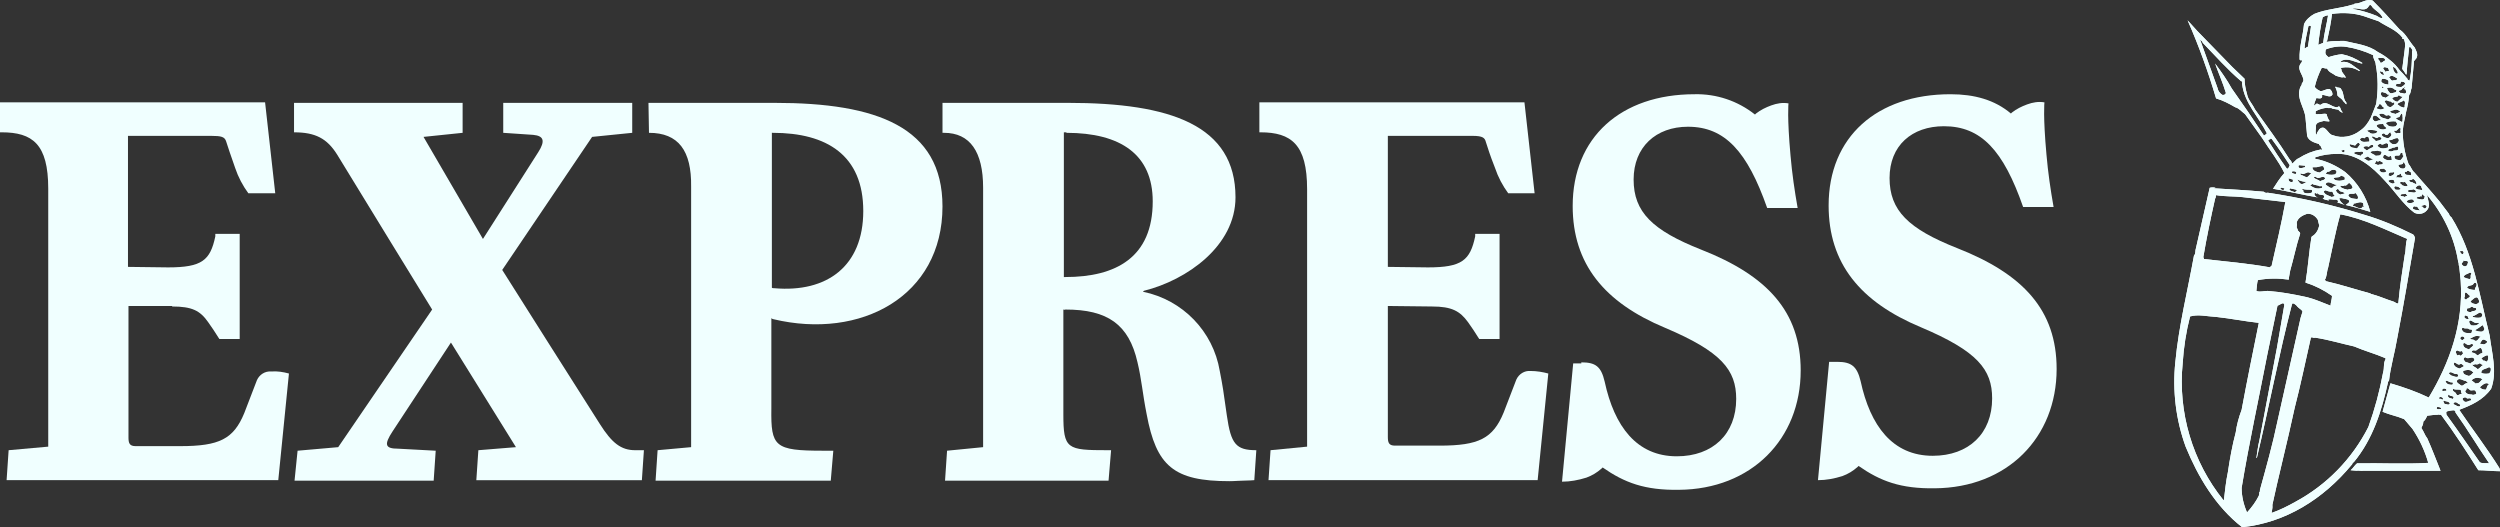 <svg xmlns="http://www.w3.org/2000/svg" height="112.116" viewBox="0 0 531.661 112.116" width="531.661" aria-labelledby="title-express" role="img" class="svg replaced-svg">
    <rect x="0" y="0" width="531.661" height="112.116" fill="#333333" stroke="none"/>
    <title id="title-express">Express logo</title>
    <g fill="#f0ffff">
        <path d="m390.719 76.951c3.024 0 4.212.972 4.968 4.104 2.052 9.503 6.804 15.875 15.335 15.875 7.667 0 12.635-4.752 12.635-12.203 0-6.156-3.132-10.043-15.119-15.119-12.959-5.4-19.655-13.607-19.655-25.918 0-14.579 10.259-23.65 25.918-23.65 5.076 0 9.395 1.188 12.851 4.104q.108-.108.216-.216c.972-.756 2.052-1.296 3.24-1.728s2.376-.648 3.672-.432c0 0-.324 2.808.432 11.123.324 3.78.864 7.452 1.512 11.123h-6.48c-4.212-12.095-8.963-17.171-16.847-17.171-6.804 0-11.555 4.104-11.555 11.015s3.996 10.799 14.363 14.903c14.039 5.508 21.167 13.175 21.167 25.702 0 14.579-10.475 25.27-25.918 25.378-7.236.108-11.555-1.512-16.199-4.752l-.216.216c-.972.864-2.052 1.512-3.24 1.944-1.728.54-3.456.864-5.184.864l2.376-25.162z"></path>
        <path d="m336.29 77.059c3.024 0 4.212.864 4.968 4.104 2.052 9.503 6.804 15.875 15.335 15.875 7.667 0 12.635-4.752 12.635-12.203 0-6.156-3.132-10.043-15.119-15.119-12.959-5.4-19.655-13.607-19.655-25.918 0-14.579 10.259-23.758 25.918-23.758 4.644-.108 9.179 1.404 12.851 4.32q.108-.108.216-.216c.972-.756 2.052-1.296 3.24-1.728s2.376-.648 3.672-.432c0 0-.324 2.808.432 11.123.324 3.78.864 7.452 1.512 11.123h-6.48c-4.212-11.987-8.963-17.279-16.847-17.279-6.804 0-11.555 4.32-11.555 11.231s3.996 10.799 14.363 14.903c14.039 5.508 21.167 13.175 21.167 25.702 0 14.579-10.475 25.27-25.918 25.378-7.236.108-11.555-1.512-16.199-4.752l-.216.216c-.972.864-2.052 1.512-3.24 1.944-1.728.54-3.456.864-5.184.864l2.376-25.162h1.728"></path>
        <path d="m304.54 65.18c4.212 0 5.94.972 7.667 3.348.756 1.08 1.512 2.16 2.16 3.24l.216.324h4.32v-22.355h-5.184v.54c-1.08 5.076-2.808 6.588-10.043 6.588l-8.531-.108v-27.862h18.035c2.16 0 2.592.432 2.808 1.296.54 1.62.756 2.484 1.944 5.508.648 1.944 1.62 3.78 2.808 5.4h5.616l-2.16-19.331h-56.372v6.372h.216c6.588 0 9.935 2.592 9.935 12.095v54.752l-7.776.756-.432 6.372h57.236l2.268-22.679c-1.188-.324-2.484-.54-3.78-.54-1.296-.108-2.484.648-3.024 1.836-.54 1.404-1.404 3.672-2.7 7.02-2.268 5.508-5.292 7.02-13.607 7.02h-9.503c-1.296 0-1.512-.648-1.512-1.836v-27.862l9.395.108"></path>
        <path d="m226.785 28.247c11.555 0 18.359 4.644 18.359 14.579 0 11.879-7.776 16.091-18.575 16.091h-.324v-30.778h.54m32.614 50.756c-1.404-8.423-7.883-15.119-16.307-16.847 0 0 0-.108.216-.216 9.071-2.268 19.439-9.503 19.439-19.871 0-15.335-13.823-20.087-35.638-20.087h-26.674v6.372h.324c5.508 0 8.315 3.996 8.315 11.663v55.184l-7.667.756-.432 6.372h34.774l.54-6.48h-.756c-8.639 0-9.395-.216-9.395-7.668v-22.247c.108 0 .324.108.432 0 8.963 0 13.499 3.132 15.335 11.231.864 3.564 1.08 6.696 1.944 11.015 2.052 11.015 5.724 14.255 17.603 14.255 1.188 0 1.944-.108 2.808-.108 1.08 0 2.484-.108 2.484-.108l.432-6.372c-4.32 0-5.4-1.296-6.264-7.344-.756-5.4-.864-6.156-1.512-9.503"></path>
        <path d="m138.015 28.247c6.264 0 9.071 3.78 8.963 11.447v55.4l-7.128.648-.432 6.48h37.258l.54-6.372h-2.16c-10.367 0-11.123-.864-11.015-8.963v-19.223c.108.108.324.216.432.216 18.575 4.428 35.962-4.86 35.962-23.974 0-16.955-14.039-22.031-35.638-22.031h-26.89zm26.35 0c11.447 0 19.223 4.752 19.223 16.631 0 11.771-7.776 17.387-18.899 16.415-.216 0-.432 0-.54-.108v-32.938z"></path>
        <path d="m107.021 28.247v-6.372h27.43v6.372l-8.531.864-19.115 28.294s18.359 29.05 20.735 32.722c2.592 4.104 4.536 5.616 7.56 5.616h1.836l-.432 6.372h-35.206l.432-6.372 7.992-.648-13.823-22.247s-10.367 15.767-12.419 18.899c-1.836 2.808-1.62 3.672 1.188 3.672l7.991.432-.432 6.372h-29.59l.648-6.372 8.639-.756 19.979-29.266s-17.063-27.754-20.195-32.938c-2.16-3.456-4.644-4.752-9.179-4.752v-6.264h35.854v6.372l-8.315.864 12.635 21.707 11.771-18.467c1.512-2.376 1.188-3.456-1.08-3.672l-6.372-.432"></path>
        <path d="m36.61 65.18c4.212 0 5.94.864 7.668 3.348.756 1.08 1.512 2.16 2.16 3.24l.216.324h4.32v-22.355h-5.184v.54c-1.08 5.076-2.808 6.588-10.043 6.588l-8.531-.108v-27.862h17.711c2.16 0 2.808.216 3.132 1.08.54 1.62.864 2.7 1.944 5.724.648 1.944 1.62 3.78 2.808 5.4h5.724l-2.16-19.331h-56.375v6.372h.324c6.588 0 9.935 2.484 9.935 11.987v54.86l-8.423.756-.432 6.372h57.776l2.268-22.679c-1.188-.324-2.484-.54-3.78-.432-1.296-.108-2.484.648-3.024 1.836-.54 1.404-1.404 3.672-2.7 7.02-2.268 5.508-5.292 7.02-13.607 7.02h-9.503c-1.296 0-1.512-.648-1.512-1.836v-27.97h9.287"></path>
        <path d="m513.171 49.859c-3.343-1.671-6.79-3.134-10.341-4.178-6.685-2.089-13.58-3.656-20.578-4.701-.313.104-.627 0-.836-.209-3.552-.313-7.208-.522-10.655-.731l.418-.104c-.418-.104-.836-.104-1.254 0-.94 4.283-1.985 8.566-2.925 12.848-.209.522 0 1.149-.418 1.567-1.358 7.521-3.238 14.938-3.969 22.668-.627 6.059.104 12.222 2.194 17.967 2.611 6.372 6.372 12.744 12.013 17.131 9.192-.94 17.236-5.954 23.294-13.266.209-.104.104-.522.418-.522 4.074-4.91 5.954-10.864 7.312-17.027l-.104-.104c.209.104.209-.313.313-.209.313-2.925 1.254-6.059 1.776-9.192 1.358-6.999 2.507-13.998 3.761-21.205-.104-.104-.104-.522-.418-.731zm-26.114 7.625c.731-2.507 1.254-5.223 2.089-7.73.104-.522-.627-.522-.522-1.045-.418-.313 0-.94-.209-1.254.104-1.045 1.253-1.671 2.194-1.985.94-.104 1.776.418 2.298 1.254l.313 1.253c-.209.94-.731 1.88-1.567 2.298l-.104.209c-.522 3.134-.731 6.581-1.254 9.61 1.985.627 3.865 1.567 5.641 2.82 0 .627-.313 1.567-.313 2.089-1.671-.627-3.238-1.358-4.91-1.776-2.82-.627-5.641-1.149-8.461-1.358-.94 0-1.567.313-2.403 0 .104-.731.104-1.567.313-2.298 2.194-.418 4.387-.418 6.581-.104 0-.522.209-1.253.313-1.985zm-15.983-15.251c.209-.209.104-.522.209-.731 1.776.313 3.761.209 5.641.418l9.088 1.045c-.836 4.596-1.88 8.984-2.925 13.58-.209 0-.209.209-.313.313-4.701-.836-9.401-1.253-14.102-1.776.104-.209-.104-.209-.104-.418.731-4.283 1.567-8.252 2.507-12.431zm2.716 58.184c-.418 1.985-.627 4.074-.836 5.85l-.104.104c-6.581-8.148-9.715-18.698-8.67-29.144.209-3.343.731-6.685 1.567-9.924 1.671-.522 3.656 0 5.641.104 2.925.313 6.059.94 8.984 1.254-1.254 6.163-2.507 12.326-3.656 18.489-.627 1.671-1.045 3.238-1.254 4.805-.731 2.716-1.254 5.641-1.671 8.461zm6.686 4.492-.104.522c-.627 1.254-1.462 2.403-2.507 3.552-.731-1.671-1.149-3.447-1.149-5.223 1.567-9.506 3.656-19.012 5.432-28.204l2.194-10.55c.418-.104.836-.522 1.254-.522l.209.313-1.567 9.088-3.761 19.847c-.313 1.149-.418 2.403-.627 3.656h.104c2.611-10.968 4.701-22.041 7.521-32.905h.104c.104.104-.209.104 0 .209.104-.418.522.104.731.209.313.418.731.731 1.149 1.045l.209.313-.418 1.358-4.91 21.936c-1.045 5.014-2.403 9.819-3.761 14.729.209.209-.209.313-.104.627zm26.846-28.518c-.522.94-.209 1.776-.522 2.82-.731 3.969-1.776 7.834-3.134 11.595-3.447 6.79-8.879 12.326-15.46 15.878-1.671.94-3.343 1.776-5.119 2.403.104-.627.209-1.149.209-1.776l-.313 1.253c1.567-7.312 3.447-14.52 5.014-21.832 1.254-4.805 2.298-9.924 3.447-14.938.313-.209.627.209.836 0 2.82.418 5.536 1.253 8.357 1.88 2.194.94 4.492 1.567 6.685 2.507v.209zm4.074-22.145c-.522 3.343-1.045 6.79-1.358 10.237-.313.209-.627-.209-.94-.313-1.671-.522-3.238-1.253-4.91-1.671l-.104-.104c-3.134-.836-6.268-1.88-9.506-2.611.104-.104-.104-.209-.209-.209.522-.731.418-1.776.731-2.611.836-3.761 1.567-7.73 2.611-11.386 5.014.94 9.506 3.238 14.206 5.223-.418 1.149-.209 2.403-.522 3.447zm-12.431-32.487c-.731-.731-.418-1.88-1.045-2.716-.209-.627-.836-.209-1.149-.627v.104l-.209-.104c.313.522.522 1.149.522 1.88.418.522.94.627 1.254 1.254.209.104.418.522.627.627.104-.104 0-.313 0-.418zm0 0c-.731-.731-.418-1.88-1.045-2.716-.209-.627-.836-.209-1.149-.627v.104l-.209-.104c.313.522.522 1.149.522 1.88.418.522.94.627 1.254 1.254.209.104.418.522.627.627.104-.104 0-.313 0-.418zm0 0c-.731-.731-.418-1.88-1.045-2.716-.209-.627-.836-.209-1.149-.627v.104l-.209-.104c.313.522.522 1.149.522 1.88.418.522.94.627 1.254 1.254.209.104.418.522.627.627.104-.104 0-.313 0-.418zm0 0c-.731-.731-.418-1.88-1.045-2.716-.209-.627-.836-.209-1.149-.627v.104l-.209-.104c.313.522.522 1.149.522 1.88.418.522.94.627 1.254 1.254.209.104.418.522.627.627.104-.104 0-.313 0-.418zm0 0c-.731-.731-.418-1.88-1.045-2.716-.209-.627-.836-.209-1.149-.627v.104l-.209-.104c.313.522.522 1.149.522 1.88.418.522.94.627 1.254 1.254.209.104.418.522.627.627.104-.104 0-.313 0-.418zm0 0c-.731-.731-.418-1.88-1.045-2.716-.209-.627-.836-.209-1.149-.627v.104l-.209-.104c.313.522.522 1.149.522 1.88.418.522.94.627 1.254 1.254.209.104.418.522.627.627.104-.104 0-.313 0-.418zm0 0c-.731-.731-.418-1.88-1.045-2.716-.209-.627-.836-.209-1.149-.627v.104l-.209-.104c.313.522.522 1.149.522 1.88.418.522.94.627 1.254 1.254.209.104.418.522.627.627.104-.104 0-.313 0-.418zm0 0c-.731-.731-.418-1.88-1.045-2.716-.209-.627-.836-.209-1.149-.627v.104l-.209-.104c.313.522.522 1.149.522 1.88.418.522.94.627 1.254 1.254.209.104.418.522.627.627.104-.104 0-.313 0-.418zm0 0c-.731-.731-.418-1.88-1.045-2.716-.209-.627-.836-.209-1.149-.627v.104l-.209-.104c.313.522.522 1.149.522 1.88.418.522.94.627 1.254 1.254.209.104.418.522.627.627.104-.104 0-.313 0-.418zm0 0c-.731-.731-.418-1.88-1.045-2.716-.209-.627-.836-.209-1.149-.627v.104l-.209-.104c.313.522.522 1.149.522 1.88.418.522.94.627 1.254 1.254.209.104.418.522.627.627.104-.104 0-.313 0-.418zm0 0c-.731-.731-.418-1.88-1.045-2.716-.209-.627-.836-.209-1.149-.627v.104l-.209-.104c.313.522.522 1.149.522 1.88.418.522.94.627 1.254 1.254.209.104.418.522.627.627.104-.104 0-.313 0-.418zm0 0c-.731-.731-.418-1.88-1.045-2.716-.209-.627-.836-.209-1.149-.627v.104l-.209-.104c.313.522.522 1.149.522 1.88.418.522.94.627 1.254 1.254.209.104.418.522.627.627.104-.104 0-.313 0-.418zm0 0c-.731-.731-.418-1.88-1.045-2.716-.209-.627-.836-.209-1.149-.627v.104l-.209-.104c.313.522.522 1.149.522 1.88.418.522.94.627 1.254 1.254.209.104.418.522.627.627.104-.104 0-.313 0-.418zm0 0c-.731-.731-.418-1.88-1.045-2.716-.209-.627-.836-.209-1.149-.627v.104l-.209-.104c.313.522.522 1.149.522 1.88.418.522.94.627 1.254 1.254.209.104.418.522.627.627.104-.104 0-.313 0-.418zm0 0c-.731-.731-.418-1.88-1.045-2.716-.209-.627-.836-.209-1.149-.627v.104l-.209-.104c.313.522.522 1.149.522 1.88.418.522.94.627 1.254 1.254.209.104.418.522.627.627.104-.104 0-.313 0-.418zm0 0c-.731-.731-.418-1.88-1.045-2.716-.209-.627-.836-.209-1.149-.627v.104l-.209-.104c.313.522.522 1.149.522 1.88.418.522.94.627 1.254 1.254.209.104.418.522.627.627.104-.104 0-.313 0-.418zm0 0c-.731-.731-.418-1.88-1.045-2.716-.209-.627-.836-.209-1.149-.627v.104l-.209-.104c.313.522.522 1.149.522 1.88.418.522.94.627 1.254 1.254.209.104.418.522.627.627.104-.104 0-.313 0-.418zm0 0c-.731-.731-.418-1.88-1.045-2.716-.209-.627-.836-.209-1.149-.627v.104l-.209-.104c.313.522.522 1.149.522 1.88.418.522.94.627 1.254 1.254.209.104.418.522.627.627.104-.104 0-.313 0-.418zm0 0c-.731-.731-.418-1.88-1.045-2.716-.209-.627-.836-.209-1.149-.627v.104l-.209-.104c.313.522.522 1.149.522 1.88.418.522.94.627 1.254 1.254.209.104.418.522.627.627.104-.104 0-.313 0-.418zm0 0c-.731-.731-.418-1.88-1.045-2.716-.209-.627-.836-.209-1.149-.627v.104l-.209-.104c.313.522.522 1.149.522 1.88.418.522.94.627 1.254 1.254.209.104.418.522.627.627.104-.104 0-.313 0-.418zm0 0c-.731-.731-.418-1.88-1.045-2.716-.209-.627-.836-.209-1.149-.627v.104l-.209-.104c.313.522.522 1.149.522 1.88.418.522.94.627 1.254 1.254.209.104.418.522.627.627.104-.104 0-.313 0-.418zm0 0c-.731-.731-.418-1.88-1.045-2.716-.209-.627-.836-.209-1.149-.627v.104l-.209-.104c.313.522.522 1.149.522 1.88.418.522.94.627 1.254 1.254.209.104.418.522.627.627.104-.104 0-.313 0-.418zm0 0c-.731-.731-.418-1.88-1.045-2.716-.209-.627-.836-.209-1.149-.627v.104l-.209-.104c.313.522.522 1.149.522 1.88.418.522.94.627 1.254 1.254.209.104.418.522.627.627.104-.104 0-.313 0-.418zm0 0c-.731-.731-.418-1.88-1.045-2.716-.209-.627-.836-.209-1.149-.627v.104l-.209-.104c.313.522.522 1.149.522 1.88.418.522.94.627 1.254 1.254.209.104.418.522.627.627.104-.104 0-.313 0-.418zm0 0c-.731-.731-.418-1.88-1.045-2.716-.209-.627-.836-.209-1.149-.627v.104l-.209-.104c.313.522.522 1.149.522 1.88.418.522.94.627 1.254 1.254.209.104.418.522.627.627.104-.104 0-.313 0-.418zm0 0c-.731-.731-.418-1.88-1.045-2.716-.209-.627-.836-.209-1.149-.627v.104l-.209-.104c.313.522.522 1.149.522 1.88.418.522.94.627 1.254 1.254.209.104.418.522.627.627.104-.104 0-.313 0-.418zm0 0c-.731-.731-.418-1.88-1.045-2.716-.209-.627-.836-.209-1.149-.627v.104l-.209-.104c.313.522.522 1.149.522 1.88.418.522.94.627 1.254 1.254.209.104.418.522.627.627.104-.104 0-.313 0-.418zm0 0c-.731-.731-.418-1.88-1.045-2.716-.209-.627-.836-.209-1.149-.627v.104l-.209-.104c.313.522.522 1.149.522 1.88.418.522.94.627 1.254 1.254.209.104.418.522.627.627.104-.104 0-.313 0-.418zm0 0c-.731-.731-.418-1.88-1.045-2.716-.209-.627-.836-.209-1.149-.627v.104l-.209-.104c.313.522.522 1.149.522 1.88.418.522.94.627 1.254 1.254.209.104.418.522.627.627.104-.104 0-.313 0-.418zm0 0c-.731-.731-.418-1.88-1.045-2.716-.209-.627-.836-.209-1.149-.627v.104l-.209-.104c.313.522.522 1.149.522 1.88.418.522.94.627 1.254 1.254.209.104.418.522.627.627.104-.104 0-.313 0-.418zm0 0c-.731-.731-.418-1.88-1.045-2.716-.209-.627-.836-.209-1.149-.627v.104l-.209-.104c.313.522.522 1.149.522 1.88.418.522.94.627 1.254 1.254.209.104.418.522.627.627.104-.104 0-.313 0-.418zm0 0c-.731-.731-.418-1.88-1.045-2.716-.209-.627-.836-.209-1.149-.627v.104l-.209-.104c.313.522.522 1.149.522 1.88.418.522.94.627 1.254 1.254.209.104.418.522.627.627.104-.104 0-.313 0-.418zm0 0c-.731-.731-.418-1.88-1.045-2.716-.209-.627-.836-.209-1.149-.627v.104l-.209-.104c.313.522.522 1.149.522 1.88.418.522.94.627 1.254 1.254.209.104.418.522.627.627.104-.104 0-.313 0-.418zm0 0c-.731-.731-.418-1.88-1.045-2.716-.209-.627-.836-.209-1.149-.627v.104l-.209-.104c.313.522.522 1.149.522 1.88.418.522.94.627 1.254 1.254.209.104.418.522.627.627.104-.104 0-.313 0-.418zm0 0c-.731-.731-.418-1.88-1.045-2.716-.209-.627-.836-.209-1.149-.627v.104l-.209-.104c.313.522.522 1.149.522 1.88.418.522.94.627 1.254 1.254.209.104.418.522.627.627.104-.104 0-.313 0-.418zm0 0c-.731-.731-.418-1.88-1.045-2.716-.209-.627-.836-.209-1.149-.627v.104l-.209-.104c.313.522.522 1.149.522 1.88.418.522.94.627 1.254 1.254.209.104.418.522.627.627.104-.104 0-.313 0-.418zm0 0c-.731-.731-.418-1.88-1.045-2.716-.209-.627-.836-.209-1.149-.627v.104l-.209-.104c.313.522.522 1.149.522 1.88.418.522.94.627 1.254 1.254.209.104.418.522.627.627.104-.104 0-.313 0-.418zm0 0c-.731-.731-.418-1.88-1.045-2.716-.209-.627-.836-.209-1.149-.627v.104l-.209-.104c.313.522.522 1.149.522 1.88.418.522.94.627 1.254 1.254.209.104.418.522.627.627.104-.104 0-.313 0-.418zm0 0c-.731-.731-.418-1.88-1.045-2.716-.209-.627-.836-.209-1.149-.627v.104l-.209-.104c.313.522.522 1.149.522 1.88.418.522.94.627 1.254 1.254.209.104.418.522.627.627.104-.104 0-.313 0-.418zm0 0c-.731-.731-.418-1.88-1.045-2.716-.209-.627-.836-.209-1.149-.627v.104l-.209-.104c.313.522.522 1.149.522 1.88.418.522.94.627 1.254 1.254.209.104.418.522.627.627.104-.104 0-.313 0-.418zm0 0c-.731-.731-.418-1.88-1.045-2.716-.209-.627-.836-.209-1.149-.627v.104l-.209-.104c.313.522.522 1.149.522 1.88.418.522.94.627 1.254 1.254.209.104.418.522.627.627.104-.104 0-.313 0-.418zm0 0c-.731-.731-.418-1.88-1.045-2.716-.209-.627-.836-.209-1.149-.627v.104l-.209-.104c.313.522.522 1.149.522 1.88.418.522.94.627 1.254 1.254.209.104.418.522.627.627.104-.104 0-.313 0-.418zm0 0c-.731-.731-.418-1.88-1.045-2.716-.209-.627-.836-.209-1.149-.627v.104l-.209-.104c.313.522.522 1.149.522 1.88.418.522.94.627 1.254 1.254.209.104.418.522.627.627.104-.104 0-.313 0-.418zm0 0c-.731-.731-.418-1.88-1.045-2.716-.209-.627-.836-.209-1.149-.627v.104l-.209-.104c.313.522.522 1.149.522 1.88.418.522.94.627 1.254 1.254.209.104.418.522.627.627.104-.104 0-.313 0-.418zm0 0c-.731-.731-.418-1.88-1.045-2.716-.209-.627-.836-.209-1.149-.627v.104l-.209-.104c.313.522.522 1.149.522 1.88.418.522.94.627 1.254 1.254.209.104.418.522.627.627.104-.104 0-.313 0-.418zm0 0c-.731-.731-.418-1.88-1.045-2.716-.209-.627-.836-.209-1.149-.627v.104l-.209-.104c.313.522.522 1.149.522 1.88.418.522.94.627 1.254 1.254.209.104.418.522.627.627.104-.104 0-.313 0-.418zm0 0c-.731-.731-.418-1.88-1.045-2.716-.209-.627-.836-.209-1.149-.627v.104l-.209-.104c.313.522.522 1.149.522 1.88.418.522.94.627 1.254 1.254.209.104.418.522.627.627.104-.104 0-.313 0-.418zm0 0c-.731-.731-.418-1.88-1.045-2.716-.209-.627-.836-.209-1.149-.627v.104l-.209-.104c.313.522.522 1.149.522 1.88.418.522.94.627 1.254 1.254.209.104.418.522.627.627.104-.104 0-.313 0-.418zm0 0c-.731-.731-.418-1.88-1.045-2.716-.209-.627-.836-.209-1.149-.627v.104l-.209-.104c.313.522.522 1.149.522 1.88.418.522.94.627 1.254 1.254.209.104.418.522.627.627.104-.104 0-.313 0-.418zm0 0c-.731-.731-.418-1.88-1.045-2.716-.209-.627-.836-.209-1.149-.627v.104l-.209-.104c.313.522.522 1.149.522 1.88.418.522.94.627 1.254 1.254.209.104.418.522.627.627.104-.104 0-.313 0-.418zm0 0c-.731-.731-.418-1.88-1.045-2.716-.209-.627-.836-.209-1.149-.627v.104l-.209-.104c.313.522.522 1.149.522 1.88.418.522.94.627 1.254 1.254.209.104.418.522.627.627.104-.104 0-.313 0-.418zm0 0c-.731-.731-.418-1.88-1.045-2.716-.209-.627-.836-.209-1.149-.627v.104l-.209-.104c.313.522.522 1.149.522 1.88.418.522.94.627 1.254 1.254.209.104.418.522.627.627.104-.104 0-.313 0-.418zm0 0c-.731-.731-.418-1.88-1.045-2.716-.209-.627-.836-.209-1.149-.627v.104l-.209-.104c.313.522.522 1.149.522 1.88.418.522.94.627 1.254 1.254.209.104.418.522.627.627.104-.104 0-.313 0-.418zm0 0c-.731-.731-.418-1.88-1.045-2.716-.209-.627-.836-.209-1.149-.627v.104l-.209-.104c.313.522.522 1.149.522 1.88.418.522.94.627 1.254 1.254.209.104.418.522.627.627.104-.104 0-.313 0-.418zm0 0c-.731-.731-.418-1.88-1.045-2.716-.209-.627-.836-.209-1.149-.627v.104l-.209-.104c.313.522.522 1.149.522 1.88.418.522.94.627 1.254 1.254.209.104.418.522.627.627.104-.104 0-.313 0-.418zm0 0c-.731-.731-.418-1.88-1.045-2.716-.209-.627-.836-.209-1.149-.627v.104l-.209-.104c.313.522.522 1.149.522 1.88.418.522.94.627 1.254 1.254.209.104.418.522.627.627.104-.104 0-.313 0-.418zm0 0c-.731-.731-.418-1.88-1.045-2.716-.209-.627-.836-.209-1.149-.627v.104l-.209-.104c.313.522.522 1.149.522 1.88.418.522.94.627 1.254 1.254.209.104.418.522.627.627.104-.104 0-.313 0-.418zm0 0c-.731-.731-.418-1.88-1.045-2.716-.209-.627-.836-.209-1.149-.627v.104l-.209-.104c.313.522.522 1.149.522 1.88.418.522.94.627 1.254 1.254.209.104.418.522.627.627.104-.104 0-.313 0-.418zm0 0c-.731-.731-.418-1.88-1.045-2.716-.209-.627-.836-.209-1.149-.627v.104l-.209-.104c.313.522.522 1.149.522 1.88.418.522.94.627 1.254 1.254.209.104.418.522.627.627.104-.104 0-.313 0-.418zm0 0c-.731-.731-.418-1.88-1.045-2.716-.209-.627-.836-.209-1.149-.627v.104l-.209-.104c.313.522.522 1.149.522 1.88.418.522.94.627 1.254 1.254.209.104.418.522.627.627.104-.104 0-.313 0-.418zm0 0c-.731-.731-.418-1.88-1.045-2.716-.209-.627-.836-.209-1.149-.627v.104l-.209-.104c.313.522.522 1.149.522 1.88.418.522.94.627 1.254 1.254.209.104.418.522.627.627.104-.104 0-.313 0-.418zm0 0c-.731-.731-.418-1.88-1.045-2.716-.209-.627-.836-.209-1.149-.627v.104l-.209-.104c.313.522.522 1.149.522 1.88.418.522.94.627 1.254 1.254.209.104.418.522.627.627.104-.104 0-.313 0-.418zm0 0c-.731-.731-.418-1.88-1.045-2.716-.209-.627-.836-.209-1.149-.627v.104l-.209-.104c.313.522.522 1.149.522 1.88.418.522.94.627 1.254 1.254.209.104.418.522.627.627.104-.104 0-.313 0-.418zm0 0c-.731-.731-.418-1.88-1.045-2.716-.209-.627-.836-.209-1.149-.627v.104l-.209-.104c.313.522.522 1.149.522 1.88.418.522.94.627 1.254 1.254.209.104.418.522.627.627.104-.104 0-.313 0-.418zm0 0c-.731-.731-.418-1.88-1.045-2.716-.209-.627-.836-.209-1.149-.627v.104l-.209-.104c.313.522.522 1.149.522 1.88.418.522.94.627 1.254 1.254.209.104.418.522.627.627.104-.104 0-.313 0-.418zm0 0c-.731-.731-.418-1.88-1.045-2.716-.209-.627-.836-.209-1.149-.627v.104l-.209-.104c.313.522.522 1.149.522 1.88.418.522.94.627 1.254 1.254.209.104.418.522.627.627.104-.104 0-.313 0-.418zm0 0c-.731-.731-.418-1.88-1.045-2.716-.209-.627-.836-.209-1.149-.627v.104l-.209-.104c.313.522.522 1.149.522 1.88.418.522.94.627 1.254 1.254.209.104.418.522.627.627.104-.104 0-.313 0-.418zm0 0c-.731-.731-.418-1.88-1.045-2.716-.209-.627-.836-.209-1.149-.627v.104l-.209-.104c.313.522.522 1.149.522 1.88.418.522.94.627 1.254 1.254.209.104.418.522.627.627.104-.104 0-.313 0-.418zm0 0c-.731-.731-.418-1.88-1.045-2.716-.209-.627-.836-.209-1.149-.627v.104l-.209-.104c.313.522.522 1.149.522 1.88.418.522.94.627 1.254 1.254.209.104.418.522.627.627.104-.104 0-.313 0-.418zm0 0c-.731-.731-.418-1.88-1.045-2.716-.209-.627-.836-.209-1.149-.627v.104l-.209-.104c.313.522.522 1.149.522 1.88.418.522.94.627 1.254 1.254.209.104.418.522.627.627.104-.104 0-.313 0-.418zm0 0c-.731-.731-.418-1.88-1.045-2.716-.209-.627-.836-.209-1.149-.627v.104l-.209-.104c.313.522.522 1.149.522 1.88.418.522.94.627 1.254 1.254.209.104.418.522.627.627.104-.104 0-.313 0-.418zm0 0c-.731-.731-.418-1.88-1.045-2.716-.209-.627-.836-.209-1.149-.627v.104l-.209-.104c.313.522.522 1.149.522 1.88.418.522.94.627 1.254 1.254.209.104.418.522.627.627.104-.104 0-.313 0-.418zm0 0c-.731-.731-.418-1.88-1.045-2.716-.209-.627-.836-.209-1.149-.627v.104l-.209-.104c.313.522.522 1.149.522 1.88.418.522.94.627 1.254 1.254.209.104.418.522.627.627.104-.104 0-.313 0-.418zm0 0c-.731-.731-.418-1.88-1.045-2.716-.209-.627-.836-.209-1.149-.627v.104l-.209-.104c.313.522.522 1.149.522 1.88.418.522.94.627 1.254 1.254.209.104.418.522.627.627.104-.104 0-.313 0-.418zm0 0c-.731-.731-.418-1.88-1.045-2.716-.209-.627-.836-.209-1.149-.627v.104l-.209-.104c.313.522.522 1.149.522 1.88.418.522.94.627 1.254 1.254.209.104.418.522.627.627.104-.104 0-.313 0-.418zm0 0c-.731-.731-.418-1.88-1.045-2.716-.209-.627-.836-.209-1.149-.627v.104l-.209-.104c.313.522.522 1.149.522 1.88.418.522.94.627 1.254 1.254.209.104.418.522.627.627.104-.104 0-.313 0-.418zm0 0c-.731-.731-.418-1.88-1.045-2.716-.209-.627-.836-.209-1.149-.627v.104l-.209-.104c.313.522.522 1.149.522 1.88.418.522.94.627 1.254 1.254.209.104.418.522.627.627.104-.104 0-.313 0-.418zm0 0c-.731-.731-.418-1.88-1.045-2.716-.209-.627-.836-.209-1.149-.627v.104l-.209-.104c.313.522.522 1.149.522 1.88.418.522.94.627 1.254 1.254.209.104.418.522.627.627.104-.104 0-.313 0-.418zm0 0c-.731-.731-.418-1.88-1.045-2.716-.209-.627-.836-.209-1.149-.627v.104l-.209-.104c.313.522.522 1.149.522 1.88.418.522.94.627 1.254 1.254.209.104.418.522.627.627.104-.104 0-.313 0-.418zm0 0c-.731-.731-.418-1.88-1.045-2.716-.209-.627-.836-.209-1.149-.627v.104l-.209-.104c.313.522.522 1.149.522 1.88.418.522.94.627 1.254 1.254.209.104.418.522.627.627.104-.104 0-.313 0-.418zm0 0c-.731-.731-.418-1.88-1.045-2.716-.209-.627-.836-.209-1.149-.627v.104l-.209-.104c.313.522.522 1.149.522 1.88.418.522.94.627 1.254 1.254.209.104.418.522.627.627.104-.104 0-.313 0-.418zm0 0c-.731-.731-.418-1.88-1.045-2.716-.209-.627-.836-.209-1.149-.627v.104l-.209-.104c.313.522.522 1.149.522 1.88.418.522.94.627 1.254 1.254.209.104.418.522.627.627.104-.104 0-.313 0-.418zm0 0c-.731-.731-.418-1.88-1.045-2.716-.209-.627-.836-.209-1.149-.627v.104l-.209-.104c.313.522.522 1.149.522 1.88.418.522.94.627 1.254 1.254.209.104.418.522.627.627.104-.104 0-.313 0-.418zm0 0c-.731-.731-.418-1.88-1.045-2.716-.209-.627-.836-.209-1.149-.627v.104l-.209-.104c.313.522.522 1.149.522 1.88.418.522.94.627 1.254 1.254.209.104.418.522.627.627.104-.104 0-.313 0-.418zm0 0c-.731-.731-.418-1.88-1.045-2.716-.209-.627-.836-.209-1.149-.627v.104l-.209-.104c.313.522.522 1.149.522 1.88.418.522.94.627 1.254 1.254.209.104.418.522.627.627.104-.104 0-.313 0-.418zm0 0c-.731-.731-.418-1.88-1.045-2.716-.209-.627-.836-.209-1.149-.627v.104l-.209-.104c.313.522.522 1.149.522 1.88.418.522.94.627 1.254 1.254.209.104.418.522.627.627.104-.104 0-.313 0-.418zm0 0c-.731-.731-.418-1.88-1.045-2.716-.209-.627-.836-.209-1.149-.627v.104l-.209-.104c.313.522.522 1.149.522 1.88.418.522.94.627 1.254 1.254.209.104.418.522.627.627.104-.104 0-.313 0-.418zm0 0c-.731-.731-.418-1.88-1.045-2.716-.209-.627-.836-.209-1.149-.627v.104l-.209-.104c.313.522.522 1.149.522 1.88.418.522.94.627 1.254 1.254.209.104.418.522.627.627.104-.104 0-.313 0-.418zm0 0c-.731-.731-.418-1.88-1.045-2.716-.209-.627-.836-.209-1.149-.627v.104l-.209-.104c.313.522.522 1.149.522 1.88.418.522.94.627 1.254 1.254.209.104.418.522.627.627.104-.104 0-.313 0-.418zm0 0c-.731-.731-.418-1.88-1.045-2.716-.209-.627-.836-.209-1.149-.627v.104l-.209-.104c.313.522.522 1.149.522 1.88.418.522.94.627 1.254 1.254.209.104.418.522.627.627.104-.104 0-.313 0-.418zm0 0c-.731-.731-.418-1.88-1.045-2.716-.209-.627-.836-.209-1.149-.627v.104l-.209-.104c.313.522.522 1.149.522 1.88.418.522.94.627 1.254 1.254.209.104.418.522.627.627.104-.104 0-.313 0-.418zm0 0c-.731-.731-.418-1.88-1.045-2.716-.209-.627-.836-.209-1.149-.627v.104l-.209-.104c.313.522.522 1.149.522 1.88.418.522.94.627 1.254 1.254.209.104.418.522.627.627.104-.104 0-.313 0-.418zm0 0c-.731-.731-.418-1.88-1.045-2.716-.209-.627-.836-.209-1.149-.627v.104l-.209-.104c.313.522.522 1.149.522 1.88.418.522.94.627 1.254 1.254.209.104.418.522.627.627.104-.104 0-.313 0-.418zm0 0c-.731-.731-.418-1.88-1.045-2.716-.209-.627-.836-.209-1.149-.627v.104l-.209-.104c.313.522.522 1.149.522 1.88.418.522.94.627 1.254 1.254.209.104.418.522.627.627.104-.104 0-.313 0-.418zm0 0c-.731-.731-.418-1.88-1.045-2.716-.209-.627-.836-.209-1.149-.627v.104l-.209-.104c.313.522.522 1.149.522 1.88.418.522.94.627 1.254 1.254.209.104.418.522.627.627.104-.104 0-.313 0-.418zm0 0c-.731-.731-.418-1.88-1.045-2.716-.209-.627-.836-.209-1.149-.627v.104l-.209-.104c.313.522.522 1.149.522 1.88.418.522.94.627 1.254 1.254.209.104.418.522.627.627.104-.104 0-.313 0-.418zm0 0c-.731-.731-.418-1.88-1.045-2.716-.209-.627-.836-.209-1.149-.627v.104l-.209-.104c.313.522.522 1.149.522 1.88.418.522.94.627 1.254 1.254.209.104.418.522.627.627.104-.104 0-.313 0-.418zm0 0c-.731-.731-.418-1.88-1.045-2.716-.209-.627-.836-.209-1.149-.627v.104l-.209-.104c.313.522.522 1.149.522 1.88.418.522.94.627 1.254 1.254.209.104.418.522.627.627.104-.104 0-.313 0-.418zm0 0c-.731-.731-.418-1.88-1.045-2.716-.209-.627-.836-.209-1.149-.627v.104l-.209-.104c.313.522.522 1.149.522 1.88.418.522.94.627 1.254 1.254.209.104.418.522.627.627.104-.104 0-.313 0-.418zm0 0c-.731-.731-.418-1.88-1.045-2.716-.209-.627-.836-.209-1.149-.627v.104l-.209-.104c.313.522.522 1.149.522 1.88.418.522.94.627 1.254 1.254.209.104.418.522.627.627.104-.104 0-.313 0-.418zm0 0c-.731-.731-.418-1.88-1.045-2.716-.209-.627-.836-.209-1.149-.627v.104l-.209-.104c.313.522.522 1.149.522 1.88.418.522.94.627 1.254 1.254.209.104.418.522.627.627.104-.104 0-.313 0-.418zm0 0c-.731-.731-.418-1.88-1.045-2.716-.209-.627-.836-.209-1.149-.627v.104l-.209-.104c.313.522.522 1.149.522 1.88.418.522.94.627 1.254 1.254.209.104.418.522.627.627.104-.104 0-.313 0-.418zm0 0c-.731-.731-.418-1.88-1.045-2.716-.209-.627-.836-.209-1.149-.627v.104l-.209-.104c.313.522.522 1.149.522 1.88.418.522.94.627 1.254 1.254.209.104.418.522.627.627.104-.104 0-.313 0-.418zm0 0c-.731-.731-.418-1.88-1.045-2.716-.209-.627-.836-.209-1.149-.627v.104l-.209-.104c.313.522.522 1.149.522 1.88.418.522.94.627 1.254 1.254.209.104.418.522.627.627.104-.104 0-.313 0-.418zm0 0c-.731-.731-.418-1.88-1.045-2.716-.209-.627-.836-.209-1.149-.627v.104l-.209-.104c.313.522.522 1.149.522 1.88.418.522.94.627 1.254 1.254.209.104.418.522.627.627.104-.104 0-.313 0-.418zm0 0c-.731-.731-.418-1.88-1.045-2.716-.209-.627-.836-.209-1.149-.627v.104l-.209-.104c.313.522.522 1.149.522 1.88.418.522.94.627 1.254 1.254.209.104.418.522.627.627.104-.104 0-.313 0-.418zm0 0c-.731-.731-.418-1.88-1.045-2.716-.209-.627-.836-.209-1.149-.627v.104l-.209-.104c.313.522.522 1.149.522 1.88.418.522.94.627 1.254 1.254.209.104.418.522.627.627.104-.104 0-.313 0-.418zm0 0c-.731-.731-.418-1.88-1.045-2.716-.209-.627-.836-.209-1.149-.627v.104l-.209-.104c.313.522.522 1.149.522 1.88.418.522.94.627 1.254 1.254.209.104.418.522.627.627.104-.104 0-.313 0-.418zm0 0c-.731-.731-.418-1.88-1.045-2.716-.209-.627-.836-.209-1.149-.627v.104l-.209-.104c.313.522.522 1.149.522 1.88.418.522.94.627 1.254 1.254.209.104.418.522.627.627.104-.104 0-.313 0-.418zm0 0c-.731-.731-.418-1.88-1.045-2.716-.209-.627-.836-.209-1.149-.627v.104l-.209-.104c.313.522.522 1.149.522 1.88.418.522.94.627 1.254 1.254.209.104.418.522.627.627.104-.104 0-.313 0-.418zm0 0c-.731-.731-.418-1.88-1.045-2.716-.209-.627-.836-.209-1.149-.627v.104l-.209-.104c.313.522.522 1.149.522 1.88.418.522.94.627 1.254 1.254.209.104.418.522.627.627.104-.104 0-.313 0-.418zm0 0c-.731-.731-.418-1.88-1.045-2.716-.209-.627-.836-.209-1.149-.627v.104l-.209-.104c.313.522.522 1.149.522 1.88.418.522.94.627 1.254 1.254.209.104.418.522.627.627.104-.104 0-.313 0-.418zm0 0c-.731-.731-.418-1.88-1.045-2.716-.209-.627-.836-.209-1.149-.627v.104l-.209-.104c.313.522.522 1.149.522 1.88.418.522.94.627 1.254 1.254.209.104.418.522.627.627.104-.104 0-.313 0-.418zm0 0c-.731-.731-.418-1.88-1.045-2.716-.209-.627-.836-.209-1.149-.627v.104l-.209-.104c.313.522.522 1.149.522 1.88.418.522.94.627 1.254 1.254.209.104.418.522.627.627.104-.104 0-.313 0-.418zm0 0c-.731-.731-.418-1.88-1.045-2.716-.209-.627-.836-.209-1.149-.627v.104l-.209-.104c.313.522.522 1.149.522 1.88.418.522.94.627 1.254 1.254.209.104.418.522.627.627.104-.104 0-.313 0-.418zm0 0c-.731-.731-.418-1.88-1.045-2.716-.209-.627-.836-.209-1.149-.627v.104l-.209-.104c.313.522.522 1.149.522 1.88.418.522.94.627 1.254 1.254.209.104.418.522.627.627.104-.104 0-.313 0-.418zm0 0c-.731-.731-.418-1.88-1.045-2.716-.209-.627-.836-.209-1.149-.627v.104l-.209-.104c.313.522.522 1.149.522 1.88.418.522.94.627 1.254 1.254.209.104.418.522.627.627.104-.104 0-.313 0-.418zm0 0c-.731-.731-.418-1.88-1.045-2.716-.209-.627-.836-.209-1.149-.627v.104l-.209-.104c.313.522.522 1.149.522 1.88.418.522.94.627 1.254 1.254.209.104.418.522.627.627.104-.104 0-.313 0-.418zm32.591 77.822c-2.611-4.178-5.745-8.252-8.566-12.431 2.507-.94 5.119-2.089 6.79-4.492 1.358-3.656.104-7.73-.313-11.282-2.194-8.67-3.447-17.654-8.148-25.175-.313-.209-.418-.418-.522-.731l-1.985-2.611c-1.776-2.194-3.656-4.178-5.327-6.163-.627-.522-.731-1.254-1.254-1.776-.836-2.298-1.254-4.701-1.254-7.103.104-1.462.522-2.82.731-4.074.313-1.149.522-2.298.627-3.447v-.104c.418-.418.313-1.045.522-1.462l.522-5.745.522-.627c.418-.836-.104-1.671-.418-2.298-1.149-1.254-1.776-2.82-3.134-3.761-1.88-2.089-3.761-4.178-5.745-6.163-1.358-.522-2.403.627-3.761.627-.209 0-.313.313-.522.209-2.611.836-5.641.94-8.148 1.985-.94.522-1.776 1.254-2.194 2.194-.209 2.403-1.045 4.91-.94 7.417 0 .313.418.313.522.209 0 .209 0 .418-.209.627-1.045 1.254.418 2.403.522 3.656-.104.313-.209.627-.418.731h.104c-.104.209-.104.418-.313.627-1.045 2.403.836 4.387 1.045 6.581l.313 3.447c0 1.462 1.567 1.88 2.611 2.194-.104.313.209.209.313.418 0 .313.418.522.209.836l-.209-.104c-1.671.313-3.238.94-4.701 1.88-.627.209-.94.94-1.462 1.149v-.104c.104-.313-.313-.627-.522-.94-2.298-3.656-4.805-6.999-7.312-10.55-.522-1.149-1.462-1.985-1.671-3.238-.313-1.045-.522-2.194-.522-3.238l-2.611-2.507-7.417-7.626-2.089-2.298c2.403 5.432 4.387 10.968 6.059 16.609 1.462.418 2.82 1.149 4.074 1.88.836.209 1.358.94 2.089 1.462l3.656 5.118c1.567 2.507 3.447 4.805 4.701 7.417-.94 1.045-1.671 2.194-2.403 3.343 3.238.522 6.581 1.358 9.715 1.88l-.418-.104c-.209-.104-.522-.418-.522-.731.209-.313.418 0 .731.104-.104-.104-.209-.209-.209-.313h.104c.313.627 1.045.313 1.462.627 0 .313 0 .522-.313.627.418.209.836.313 1.358.418l-.209-.209c.522-.209 1.045.104 1.671 0 .313 0 .627.313.313.627.522.104 1.045.313 1.567.522-.418-.209-1.149-.836-1.149-1.462h.522c.522.209 1.149.104 1.567.522.104.522-.418.627-.731.94 1.776.418 3.552.94 5.223 1.462-.836-3.238-2.716-6.268-5.327-8.461-1.88-1.358-4.074-2.403-6.372-2.82 0-.104-.104-.209 0-.313 1.462-.522 3.029-.731 4.492-.731 4.178-.209 7.626 2.716 10.341 5.745 2.089 2.194 3.865 5.014 6.268 6.79.94.418 1.985.209 2.611-.522.836-.836.313-1.985.104-3.029 0-.104-.209-.209-.209-.418 3.552 4.074 5.954 9.088 6.79 14.415.209.313 0 .627.209.94l.313 3.029c.627 9.297-2.403 17.549-6.79 24.861-2.611-1.253-5.327-2.194-8.148-3.029l-1.671 6.059c1.462.627 3.134.94 4.596 1.567l1.776 2.089c1.462 2.194 2.611 4.596 3.343 7.208-5.119.313-10.028 0-15.147.104-.522.418-.836 1.045-1.358 1.462l1.253.104c.418-.104 1.045.104 1.462 0h16.4c-.94-2.298-1.776-4.596-2.82-6.894-.522-.627-.731-1.462-1.254-2.194.209-.418.418-.836.418-1.358.418-.313.627-.836.836-1.254.836-.104 1.567-.209 2.403-.209q0-.104.104-.104c0 .209.313.104.418.104 2.82 3.761 5.432 7.834 7.939 11.804 1.462 0 3.134.209 4.596.209 0-.209 0-.418-.104-.627zm-40.425-62.884.418.209c-.313.104-.522.522-.836.731-.313.209-.94-.418-1.462-.418v-.418c.731.627 1.254-.418 1.88-.104zm-2.09-1.567 1.149.104c.209.522-.418.313-.627.522-.209-.104-.627.104-.731-.209s0-.418.209-.418zm-.731 1.462c.104.209 0 .418-.209.418-.313-.104-.731-.104-.731-.522.313-.104.731-.104.94.104zm-6.372-8.147c-.104.209-.313.313-.522.418v-.104c-2.194-3.343-4.492-6.685-6.79-9.924-1.045-1.88-2.298-3.656-3.552-5.327.731 2.089 1.671 4.178 2.298 6.268-.104.313-.313.418-.627.418h-.104c-.522-.313-.94-.836-1.045-1.462l-3.656-10.132-.313-.313c.313.209.731.418.836.836 2.716 2.82 5.223 5.641 8.148 8.148.418 0 .104.418.209.627.522 4.063 3.531 6.978 5.307 10.519-.052-.021-.136-.021-.188.031zm3.656 12.012c-.209-.104-.627-.104-.627-.418.209-.313.522 0 .836 0 .104.104-.104.209-.209.418zm.731-4.596c-1.358-1.88-2.716-3.969-3.97-5.954.104-.104.209-.418.418-.209-.01-.042-.01-.073-.01-.094 0-.282.439-.084.533.198 1.254 1.671 2.507 3.552 3.656 5.327-.209.313-.209.836-.627.731zm.314 2.089c.418 0 .731.209 1.149.313-.313 0-.104.209-.209.418-.313.104-.731 0-.836-.313v-.104l-.104-.313zm1.358 2.925c-.418-.209-.836-.209-1.149-.522l.209-.313c.418.209.94.104 1.462.418-.209.104-.209.313-.522.418zm1.149-1.88c-.209-.209-.418-.522-.627-.836.627.313 1.358.522 2.089.522-.418.104-.94.731-1.462.313zm.836 1.985c.104-.209-.313-.104-.104-.418-.104-.104-.313-.209-.313-.418.627.209 1.358.209 1.985.209.313.104 0 .313.209.522-.522.313-1.253.313-1.776.104zm3.864-1.045c-.522.209-1.149.209-1.671 0-.313-.104-.522-.313-.836-.418 0-.313.313-.209.418-.418.418.313 1.045.209 1.567.522.209 0 .313-.104.522 0v.313zm2.09 1.985c-.627-.313-1.462-.418-1.776-1.149.104-.209.418-.418.627-.209.313.104.627.209.94.209.522-.209.313.627.731.731.104.418-.418.209-.522.418zm.209-2.089c-.522.418-.94-.209-1.358-.418s-.104-.522.209-.627c.731-.104 1.254.522 1.985.522-.104.313-.627.104-.836.522zm1.566 1.567c-.418-.209-.836-.418-.94-.94.104 0 .313-.418.522-.209.209.313.418.522.731.522.209.104.418.104.627.313-.104.209-.627.104-.94.313zm4.806 1.775.104.209c0 .104-.104.313 0 .418.104-.104.209 0 .209 0s-.209.313-.313.104c-.522.94-1.462-.104-2.194-.104.104-.104.209-.313.209-.522.731 0 1.358-.522 1.985-.104zm-1.567-2.193v.104c.209.209.522.522.522.94l-.104.313c-.731-.104-1.671 0-1.985-.836.418-.627 1.149 0 1.567-.522zm-1.045-1.776h.104c.104.209.209.418.313.627-.104.522-.731.313-1.045.522-.522-.104-.94-.209-1.462-.522-.104-.104-.104-.209-.104-.313.209-.104.627.209.836-.104.731.313.836-1.045 1.358-.209zm-2.089-1.88c.313.209.94.104.836.731.042.042.094.052.157.031-.689.397-1.504.46-2.246.178l-.313-.313c.313-.418 1.358 0 1.567-.627zm-2.82-.836c.104.104.418 0 .627-.209.313-.209.731-.209 1.045-.104l.209.209c.104.313-.104.627-.418.731-.627.104-1.358.104-1.88-.209l.418-.418zm-1.567 2.089c-.418-.418-1.045-.418-1.358-.836.313-.418.522.104.94.104s1.045-.522 1.462 0c0 .522-.731.418-1.045.731zm.522-3.238.313-.209c.104.104-.209.104-.209.209s.313.418.209.731l-.94.627c-.627-.104-1.462-.313-1.567-1.045.104-.209.313 0 .522-.104.627.104 1.149-.313 1.671-.209zm21.727 6.372-.104.418c-.209.522-.836.209-1.149.209-.104-.104-.418 0-.522-.209.104-.418.627-.104.836-.418.104 0 .209.104.313 0s-.104-.104-.104-.104c.313-.731.418.209.731.104zm-.731-1.985c0 .209.104.313.209.522 0 .209-.209.104-.313.209l-.104-.104c-.418 0-.731-.104-1.045-.313v-.104c.313-.418.94-.836 1.254-.209zm-3.551-1.044c.209-.104.104.104.209.209.104.104.418.418.418.627-.418.209-.836 0-1.149-.104-.104-.209-.418-.313-.522-.522.209-.418.731 0 1.045-.209zm-1.881-.941c.209-.209.313-.731.627-.522l.313-.313c.313.104.104.522.418.522l.104.209c-.418.313-.94 0-1.462.104zm3.761 2.507c.209.104.522.209.522.522-.313.418-.94 0-1.567.104l-.209-.313c.418-.313.836-.104 1.254-.313zm.104-2.089c.313.209.522.627.522.94l-.104.104c-.209-.209-.522-.209-.731-.418-.313 0-.522-.104-.731-.313 0-.209.209-.209.313-.209.313.104.418-.418.731-.104zm-1.567-1.671c.209-.418.627 0 .94.209-.104.209.104.522 0 .627-.418-.313-1.358.209-1.358-.731.104-.209.313.104.418-.104zm-.208-1.254c0 .313-.209.627-.522.627h-.104c-.418 0-.731-.209-.94-.627.209-.522 1.045 0 1.045-.731.313 0 .313.418.522.731zm-.418-2.089c-.209.313-.418.731-.731.94-.522-.104-1.149 0-1.254-.731.209-.627 1.149.104 1.254-.627 0-.209.209-.313.313-.209.104 0 .209.104.209.209s-.104.313.209.418zm-7.73-5.432c.627-.104 1.358-.104 1.985.104 0 .104.313.209.104.313-.418.313-.94.418-1.462.209-.209-.313-.731-.313-.627-.627zm.418 2.194v.209c-.731 0-1.567.313-1.985-.418 0-.313.313-.313.522-.418.209.104.418.104.522.104.104-.418.836-.418.836 0 0 .209.209.313.104.522zm6.685-1.88c0 .522-.522.104-.836.313l.104.104c-.313-.104-.627-.313-.731-.627.209-.104.418.104.627-.104s.418-.522.731-.522c.209.313-.104.627.104.836zm-4.387-12.849c.104-.104.522.313.522 0 0 .313.313.418.313.731-.376.094-.575-.146-.773-.345l.042.031c-.104-.104-.209-.313-.104-.418zm3.447 3.97c.104.209-.104.522-.313.522s-.731.313-1.045.104c-.313-.313-.522-.627-.627-1.045.522-.209 1.045-.104 1.567.209v.104l.418.104zm-1.672-1.149c-.522-.104-1.253-.104-1.567-.731.104-.104 0-.418.313-.522.418 0 .94.104 1.253.418v.836zm-1.044.626c0 .104-.104.104-.313.104v-.313h.209zm-.522 1.045.209-.104c.418.104.94.209 1.149.522 0 .104.313-.104.313.104s-.522.522-.836.627c-.104-.209-.313-.209-.522-.209-.209-.209-.522-.522-.313-.94zm1.984 1.88.418.313.313-.104c.104 0 .104.209.104.418-.313.209-.731.836-1.149.522-.522-.104-.522-.731-.94-1.045.313-.731.731 0 1.254-.104zm-.94 3.03.627-.104.522.418c-.209.104-.418.418-.731.522-.627-.313-1.671-.209-1.88-1.149.522-.209 1.045-.104 1.462.313zm-.522 1.88c0 .418.522.522.627.836-.418.313-.94.313-1.462.104-.209-.209-.731-.418-.627-.731.313-.418.94-.209 1.358-.313zm.209 1.985.104.104c.104.209.418.104.522.104s.313-.522.627-.522c.104.104 0 .313.209.418 0 .418-.418.836-.836.836-.418-.104-1.045-.209-1.254-.731.104-.209.522-.418.627-.209zm1.149 1.253v.104c.522 0 1.045-.522 1.671-.418l.209.313c.104.313-.209.627-.418.836-.418.209-.94.209-1.254-.104-.209-.209-.627-.418-.209-.731zm1.149-2.82c-.418.104-.94.104-1.462-.104-.104-.313-.731-.313-.418-.731.627-.209 1.254-.313 1.985-.209l.104.209.209.313c-.104.209-.209.418-.418.522zm.042-2.633c-.407-.178-.898-.104-1.191-.501.313-.313.627-.209 1.045-.418.418-.104.836.104 1.149.418-.198.198-.689.303-1.003.501zm-.731-3.363c.303-.272.71-.272 1.212-.376.209-.627.522.209.94 0 .104.104 0 .104 0 .209l-1.045.94c-.491-.094-.898-.386-1.107-.773zm.741-2.685c.084-.031.157-.115.157-.198 0-.104-.313-.209-.313-.209.313.104.731.104 1.149 0 .104-.104.104-.313.104-.418.418 0 .836 0 .94.418-.104.313-.522.522-.836.731-.491-.094-.971.073-1.201-.324zm.366-2.496c-.418 0-.731-.522-.836-.836l-.104-.627c.627.104.836.731 1.045 1.149l-.104.313zm-.105.94.104.104c-.209.522-.627.209-1.045.418-.418-.104-.418-.522-.731-.731.209-.209.418-.313.627-.313.418.104.731.313 1.045.522zm-2.298-1.463.104.209c-.313-.104-.522-.627-.731-.836.209-.522.731-.104 1.045-.104.104.209.209.418.209.627-.209.104-.418 0-.627.104zm-1.253-1.88c.104-.418-.731-.627-.313-1.045.418.209 1.462-.209 1.358.627-.418.104-.627.627-1.045.418zm-.314 8.983c.313-.313.627 0 .731.313l.522.418c-.209.104-.731.418-1.149.209-.104-.104-.418 0-.522-.209s.522-.313.418-.731zm.418 3.134v.209c-.522-.209-1.045.522-1.462 0-.209-.209-.313-.418-.209-.731.104-.104.104-.313.418-.313.522 0 .836.522 1.254.836zm-.522 3.761c.209-.104.627 0 .731.209-.104.522-.836.522-1.254.627-.209-.418-.731-.522-.836-.94.313-.313 1.045.627 1.358.104zm-.209 2.82c.313.313 1.254-.104.836.731-.209.522-.836.313-1.149.418-.313-.313-.836-.418-1.149-.731.313-.522 1.045-.104 1.462-.418zm.104-.94v-.209c.313-.104.522-.522.836-.104.522.104.94-.627 1.358-.104v.731c-.731.209-1.567.418-2.194-.313zm1.567 1.88c.418.104.627.627 1.149.209.313.104.209.627.313.836-.627.209-1.358.104-1.88-.418 0-.209 0-.627.418-.627zm.731 4.283c.104-.836.731-.418 1.149-.627l.104.104c0 .313-.209.522-.522.627-.209.209-.522.104-.731 0zm.941-5.118c-.418.209-.731.104-1.045-.104.104-.418.731-.313 1.045-.627.418.209 1.149-.731 1.149.209 0 .313-.209.397-.46.418s-.533 0-.689.104zm1.88-6.163c-.418-.313-1.045-.418-1.254-.836h.104c.209-.104.418-.209.627-.209l.418-.731c.418.104.209.627.313.94-.104.313.104.731-.209.836zm.627-3.239c-.104.418-.522 0-.836 0l-.731-.522c.292-.481.93-.428 1.358-.836.522.313.104 1.045.209 1.358zm-.94-2.925-.313-.313c0-.418.627-.104.627-.522.209-.104.313-.313.522-.209v-.104l.198-.188c-.021.042-.073.188.01.188v.104s-.418.104-.209.209c.209.104.313 0 .313.209.104.209.104.418.104.522-.313.522-.731 0-1.254.104zm-10.029-17.966c1.149-.209 2.611.836 3.343-.522.313-.522.627 0 .731.209.731.836 1.776 1.254 2.194 2.298-.418.209-.836-.209-1.254-.418-1.567-.627-3.238-1.149-5.014-1.462v-.104zm2.403 1.671 3.029 1.045c1.671 1.149 3.761 1.776 5.119 3.552q-.104 0-.104.104c0 .104.104.104.209.104h.104c.522.94.209 2.089.104 3.134l-.418 3.238c.313.418.627.836.836 1.254l.104-.313c.104-1.776.313-3.552.522-5.432 0-.104.104-.209.209-.209.209.209.418.522.522.836h-.104c0 2.089-.104 4.283-.522 6.372l-.209-.104c-.209 0-.209-.209-.313-.313.104-.313-.313-.104-.313-.418-.418-.522-.836-.94-1.253-1.358-.627-.836-1.254-1.567-2.089-2.194-.731-.627-1.671-1.254-2.507-1.671-2.089-1.567-4.701-1.776-7.208-2.403-1.253 0-2.507 0-3.761.209v-.209h.104c.418-1.88.836-3.865 1.045-5.745 2.298-.313 4.701-.209 6.894.522zm-8.879.209c.313-.209.731-.418 1.149-.418-.313 1.985-.836 3.865-1.045 5.85l-1.045.418c.209-1.985.522-4.074.94-5.85zm-3.134 6.267c-.313 0-.522.418-.731.313.104-1.567.522-3.134.836-4.701.209-.209.627-.104.522.209l-.627 4.178zm5.328 18.803c-1.149-.104-1.567-2.507-2.925-1.254-.104.313-.522.627-.522 1.045l-.104.104c-.313-.522 0-1.462-.104-1.88.104-.836 1.045-.836 1.671-1.045l1.149.104.104-.104c-.313-.418-.522-.94-.627-1.462-.522-.209-1.149.104-1.776 0-.209.104-.522 0-.731-.104h.209c0-.104-.104-.313 0-.522.731-.418 1.567-.627 2.403-.731.418.209.836-.104 1.149.209l1.254.209c.209.313.522.522.836.627.178-.084-.084-.178-.115-.324-.303-.23-.313-1.442-.93-.825-1.254.104-2.298-1.567-3.552-.522-.418.104-.731-.522-1.045-.104l-.418.313c.104-.522.313-1.149.522-1.567h-.209c.522-.209 1.149.313 1.462-.313l-.104-.209.104.104v-.104l-.104-.104.209-.104c.731 0 1.671.731 2.089-.104 0-.418-.209-.94-.627-1.149-.731-.104-1.358.522-1.985.418-.418-.209-1.045-.522-1.149-.94.313-1.358.836-2.716 1.462-3.969.418-.104.731.209 1.149.104.313.836 1.254 1.045 1.88 1.567.522.104 1.045.418 1.567.313.104-.104.313.104.522.104-.104-.627-.94-1.045-.94-1.88-.104-.104-.209-.104-.104-.209 1.358-.313 2.716-.104 3.865.627 0 0 .104 0 .209-.104-1.254-.731-2.298-2.089-3.865-1.776l-.313-.104c1.462-1.045 3.134.209 4.596.418l.104-.104c-1.358-.94-2.82-1.567-4.387-1.88-.94.104-1.88.313-2.82.627-.418-.313-.836-.627-.627-1.358-.104-.104.104-.209.104-.313 1.358-.522 2.82-.731 4.283-.522 1.985.313 3.969.94 5.745 1.776-.104.731.522 1.253.522 1.985.522 2.716.522 5.536.104 8.357-.418 1.045-.731 1.985-1.149 2.925-.522 1.045-1.254 2.089-2.194 2.716-1.671 1.358-3.97 1.776-5.85 1.045zm2.402 3.656c-.209 0-.522-.104-.627-.313-.104-.209.313-.104.418-.209.104 0 .313 0 .313.209 0 .104-.104.104-.104.313zm1.149-1.462v-.313l1.149.313c.209-.209.731-1.045 1.045-.209-.209.313-.418.522-.627.836-.522-.209-1.254 0-1.567-.627zm2.821 1.671c0 .313-.418.104-.418.522-.522-.209-1.149-.209-1.567-.627.313-.209.836-.313 1.254-.209.209-.104.94-.209.731.313zm1.149-1.462.104.104c.104-.313.522-.522.836-.418 0 0 .104 0 .104.104v.313c-.522.209-.94.418-1.358.731-.313-.209-.731-.418-.731-.731.313-.209.731-.209 1.045-.104zm-.105 3.029-.836-.522c.209-.209.627-.209.836-.418.313.313.731.522 1.253.627-.418 0-.836.418-1.253.313zm1.41.512c.188-.042.366-.324.366-.512.209.209.522.209.731 0l.731.418c-.104.627-.836.209-1.045.522-.282-.188-.637-.209-.783-.428zm1.515 1.89v.104c-.104-.209-.627-.313-.418-.627s.627-.104.94-.209l.522.522c-.209.313-.731.418-1.045.209zm2.194 2.403c-.313-.104-.836-.313-.731-.627.313-.104.627-.209 1.045-.104.209.104.104.522.418.522-.313 0-.313.418-.731.209zm.94 1.358c-.418 0-.418-.418-.522-.731l.104.209c.104-.418.522-.104.836-.104l.522.418c-.209.313-.522.209-.94.209zm1.776 1.567c-.282-.282-.815-.063-.909-.386.136-.418.721-.146 1.118-.345l.418.522c-.209-.104-.418 0-.627.209zm.417 1.044h.104c-.104-.104 0-.104-.104-.209.418-.313 1.567-.731 1.567.209-.522.313-1.149.313-1.567 0zm2.09 1.672v.104c-.209-.209-.94-.104-.731-.627.209-.522.522 0 .836-.209.209.209.418.836.836.836-.313 0-.627 0-.94-.104zm2.193-.627c-.104-.104-.104-.01-.104.094-.104.031-.125.219-.209.219-.522.104-.418-.522-.94-.418.104-.209.522-.209.731-.313.209 0 .522.104.522.418zm6.999 42.41c-.522.104-.836-.313-1.253-.418-.104-.104-.104-.209 0-.313l.104-.104c.627-.209.731.418 1.254.418 0 .104 0 .313-.104.418zm-1.462-1.566c-.418-.209-.94-.104-1.045-.627 0-.104.104-.313.209-.313.209.522 1.462.104.836.94zm.731-1.045c-.104-.522-1.045-.522-.627-1.149.418.313.731.104 1.254.209.627-.104.209.627.627.94-.522-.209-.94.627-1.253 0zm4.387-8.252c-.209-.418-.731-.522-1.149-.627.209-.836.836-.104 1.149-.522.313-.209.836-.731 1.045-.104 0 .313.418.731-.104.836-.522.104-.418.418-.94.418zm.627 1.671c.209.209.418.313.731.418-.627.209-.731.836-1.254.836-.313-.418-.836-.418-1.149-.94.209 0 .418.104.627-.104.313.104.731.104 1.045-.209zm-1.254-4.91c-.209-.209-.627 0-.836-.313.313-.104.731-.418 1.149-.522s.731 0 1.149.104c-.522.209-.731 1.358-1.462.731zm.314-3.656h.836c-.418.627-1.149.627-1.776.522-.209-.209-.313-.418-.418-.731.209-.731.836.104 1.358.209zm-2.298-1.044c0-.104-.104-.313 0-.418.209-.313.418.104.627 0 .104.209.104.522.313.627-.313.104-.627 0-.94-.209zm.522-1.88c0-.104.104-.209.209-.209.052.021.094.031.136.031.334 0 .554-.595 1.013-.136l.522.104c.104.104.104.313 0 .418-.313.313-.731.104-1.045.418-.418 0-1.045 0-.836-.627zm-.209-1.985c-.104-.104-.418-.209-.418-.418.313-.209 0-.94.313-1.149.418.104.627.627.94.731-.104.522-.627.418-.836.836zm.627 6.267.627.104c0 .313 0 .836-.418.731-.627 0-1.358 0-1.671-.627-.104-.209-.104-.418.104-.522.104 0 .209 0 .313.104.313.104.836-.104 1.045.209zm.94 3.343c-.209.418-.627.522-.94.94-.522-.209-1.254-.313-1.254-1.149.209-.522.627.104 1.045.209.418.104.731-.522 1.149 0zm-1.671 2.612c.522.627 1.567-.522 1.88.522-.104.522-.627.418-.836.836-.313-.104-.731-.313-1.045-.313l-.418-.522c0-.313.104-.522.418-.522zm1.149 2.82.522.418c-.313.313-.627.731-1.045.731-.418-.209-1.254-.209-1.149-1.045.522-.209 1.149-.313 1.671-.104zm-1.149 2.194c.209.104.418.313.522.522-.731-.209-1.045.836-1.567.418-.313-.313-.836-.418-.836-.94.522-.836 1.254 0 1.88 0zm1.149 4.178c-.522 0-1.045.627-1.567.104-.104-.209-.418-.418-.104-.627s.418-.104.627-.104l.209.209c.313 0 .836-.209.836.209v.209zm.209-1.254c-.627 0-1.253-.104-1.462-.731 0-.104.104-.104.209-.209s0-.418.209-.418.418.209.627.418c.418.209 1.149-.313 1.254.418.104.104 0 .313.104.418-.313 0-.627.313-.94.104zm.94-2.402-.104.104-.94-.731c.418-.418.94-.627 1.567-.522.104.104.209 0 .522.104 0 .104.104.209.313.209-.522.209-.627.94-1.358.836zm1.984 1.358c-.522 0-.94-.104-1.254-.522.522-.418 1.254-1.254 1.985-.627-.522.209-.418.836-.731 1.149zm1.045-4.596c.104.418 0 .836-.313 1.149-.627.104-1.149.104-1.671-.104-.104-.836.94-.836 1.462-1.149.104-.104.313-.104.522.104zm-.522-2.403c0 .313 0 .836-.313 1.045-.209 0-.418-.313-.731-.209l-.418-.522c.418-.209.836-.627 1.358-.627zm-.94-2.611c-.313-.209-.522 0-.836-.209.313-.313.313-.731.731-.836.313 0 .627.209.836.418 0 .313-.418.522-.731.627zm.104-3.448c.104.418-.313.731-.627.731-.418 0-.94-.104-1.358-.313.522-.313 1.045-.627 1.567-1.045.209-.104.209.313.418.627zm-.418-2.924c0 .209-.104.522-.313.627-.522.104-1.149.104-1.671-.104l-.104-.209c.627 0 1.045-.627 1.671-.731.104.104.313.104.418.418zm-.731-3.03c.209.522-.209.731-.627.836-.418-.104-.94-.104-1.149-.627.522-.313 1.358-1.567 1.776-.209zm-.522-3.551c.209.627-.418.836-.313 1.358-.522 0-1.149-.104-1.671-.418.104-.627.836-.418 1.254-.731.104-.209.418-.627.731-.209zm-1.045-2.09c-.418.418.104.94-.418 1.149-.418-.104-.836-.209-1.253-.418.104-.627.836-.627 1.253-.94.104-.104.313 0 .418.209zm-.731-2.507c-.104.418-.104.836-.627.94-.313 0-.627-.209-.731-.522 0-.313.522-.418.313-.836.209.418.836 0 1.045.418zm-1.671-2.089c-.104-.209.104-.313.209-.209.209-.104.418 0 .522.209v.104l-.104.313c-.313.104-.522-.209-.627-.418zm.94 18.281c0 .209-.209.209-.418.418-.209 0-.522-.104-.522-.418.209-.522.731-.418.94 0zm-1.567 2.611c.313.209.731.313 1.045.104 0 .209.104.313.209.522-.209.209-.522.836-.836.313-.209 0-.313.313-.522 0s0-.313-.209-.418c0-.209 0-.418.313-.522zm-.523 2.612c.418.104.731.627 1.149.313.313-.209.522.209.836.418l-.94.522c-.522-.104-1.149-.418-1.253-.94 0-.104 0-.418.209-.313zm.523 2.402c.104.104.313.418.104.522h.104c-.418.313-1.045-.104-1.567-.209-.104-.209-.418-.209-.418-.522.522-.522 1.045.418 1.776.209zm-2.403 1.463h.209c.418.104.627.418 1.149.313.209.104.104.418 0 .522-.522 0-1.045 0-1.358-.522-.104-.104-.104-.209 0-.313zm-1.567 6.058c-.209 0-.313 0-.418-.209 0-.104.104-.313.209-.313.209.104.627 0 .731.313s-.313.104-.522.209zm.209-2.193c-.209-.104-.104-.418.104-.418s.522 0 .627.313c0 .627-.418-.104-.731.104zm.627-2.09c.104-.209.94-.209.836.313-.209.104-.522 0-.731.104s-.209-.313-.104-.418zm.313 2.403.104.104c.418.104.94.104 1.149.522-.209.522-.731.104-1.149.104-.104-.313-.418-.522-.104-.731zm7.626 13.162c-2.403-3.447-4.596-6.685-7.103-10.133 0-.209-.209-.627.209-.731s.94-.209 1.462-.209c.104.104.209.418.418.313l-.209.104c2.611 3.656 4.701 7.208 7.208 10.864-.627-.104-1.358.104-1.985-.209zm-28.413-76.151c.104-.104 0-.313 0-.418-.731-.731-.418-1.88-1.045-2.716-.209-.627-.836-.209-1.149-.627v.104l-.209-.104c.313.522.522 1.149.522 1.88.418.522.94.627 1.254 1.254.209.104.418.522.627.627zm0-.418c-.731-.731-.418-1.88-1.045-2.716-.209-.627-.836-.209-1.149-.627v.104l-.209-.104c.313.522.522 1.149.522 1.88.418.522.94.627 1.254 1.254.209.104.418.522.627.627.104-.104 0-.313 0-.418zm0 0c-.731-.731-.418-1.88-1.045-2.716-.209-.627-.836-.209-1.149-.627v.104l-.209-.104c.313.522.522 1.149.522 1.88.418.522.94.627 1.254 1.254.209.104.418.522.627.627.104-.104 0-.313 0-.418zm0 0c-.731-.731-.418-1.88-1.045-2.716-.209-.627-.836-.209-1.149-.627v.104l-.209-.104c.313.522.522 1.149.522 1.88.418.522.94.627 1.254 1.254.209.104.418.522.627.627.104-.104 0-.313 0-.418zm0 0c-.731-.731-.418-1.88-1.045-2.716-.209-.627-.836-.209-1.149-.627v.104l-.209-.104c.313.522.522 1.149.522 1.88.418.522.94.627 1.254 1.254.209.104.418.522.627.627.104-.104 0-.313 0-.418zm0 0c-.731-.731-.418-1.88-1.045-2.716-.209-.627-.836-.209-1.149-.627v.104l-.209-.104c.313.522.522 1.149.522 1.88.418.522.94.627 1.254 1.254.209.104.418.522.627.627.104-.104 0-.313 0-.418zm0 0c-.731-.731-.418-1.88-1.045-2.716-.209-.627-.836-.209-1.149-.627v.104l-.209-.104c.313.522.522 1.149.522 1.88.418.522.94.627 1.254 1.254.209.104.418.522.627.627.104-.104 0-.313 0-.418zm0 0c-.731-.731-.418-1.88-1.045-2.716-.209-.627-.836-.209-1.149-.627v.104l-.209-.104c.313.522.522 1.149.522 1.88.418.522.94.627 1.254 1.254.209.104.418.522.627.627.104-.104 0-.313 0-.418zm0 0c-.731-.731-.418-1.88-1.045-2.716-.209-.627-.836-.209-1.149-.627v.104l-.209-.104c.313.522.522 1.149.522 1.88.418.522.94.627 1.254 1.254.209.104.418.522.627.627.104-.104 0-.313 0-.418zm0 0c-.731-.731-.418-1.88-1.045-2.716-.209-.627-.836-.209-1.149-.627v.104l-.209-.104c.313.522.522 1.149.522 1.88.418.522.94.627 1.254 1.254.209.104.418.522.627.627.104-.104 0-.313 0-.418zm0 0c-.731-.731-.418-1.88-1.045-2.716-.209-.627-.836-.209-1.149-.627v.104l-.209-.104c.313.522.522 1.149.522 1.88.418.522.94.627 1.254 1.254.209.104.418.522.627.627.104-.104 0-.313 0-.418zm0 0c-.731-.731-.418-1.88-1.045-2.716-.209-.627-.836-.209-1.149-.627v.104l-.209-.104c.313.522.522 1.149.522 1.88.418.522.94.627 1.254 1.254.209.104.418.522.627.627.104-.104 0-.313 0-.418zm0 0c-.731-.731-.418-1.88-1.045-2.716-.209-.627-.836-.209-1.149-.627v.104l-.209-.104c.313.522.522 1.149.522 1.88.418.522.94.627 1.254 1.254.209.104.418.522.627.627.104-.104 0-.313 0-.418zm0 0c-.731-.731-.418-1.88-1.045-2.716-.209-.627-.836-.209-1.149-.627v.104l-.209-.104c.313.522.522 1.149.522 1.88.418.522.94.627 1.254 1.254.209.104.418.522.627.627.104-.104 0-.313 0-.418zm0 0c-.731-.731-.418-1.88-1.045-2.716-.209-.627-.836-.209-1.149-.627v.104l-.209-.104c.313.522.522 1.149.522 1.88.418.522.94.627 1.254 1.254.209.104.418.522.627.627.104-.104 0-.313 0-.418zm0 0c-.731-.731-.418-1.88-1.045-2.716-.209-.627-.836-.209-1.149-.627v.104l-.209-.104c.313.522.522 1.149.522 1.88.418.522.94.627 1.254 1.254.209.104.418.522.627.627.104-.104 0-.313 0-.418zm0 0c-.731-.731-.418-1.88-1.045-2.716-.209-.627-.836-.209-1.149-.627v.104l-.209-.104c.313.522.522 1.149.522 1.88.418.522.94.627 1.254 1.254.209.104.418.522.627.627.104-.104 0-.313 0-.418zm0 0c-.731-.731-.418-1.88-1.045-2.716-.209-.627-.836-.209-1.149-.627v.104l-.209-.104c.313.522.522 1.149.522 1.88.418.522.94.627 1.254 1.254.209.104.418.522.627.627.104-.104 0-.313 0-.418zm0 0c-.731-.731-.418-1.88-1.045-2.716-.209-.627-.836-.209-1.149-.627v.104l-.209-.104c.313.522.522 1.149.522 1.88.418.522.94.627 1.254 1.254.209.104.418.522.627.627.104-.104 0-.313 0-.418zm0 0c-.731-.731-.418-1.88-1.045-2.716-.209-.627-.836-.209-1.149-.627v.104l-.209-.104c.313.522.522 1.149.522 1.88.418.522.94.627 1.254 1.254.209.104.418.522.627.627.104-.104 0-.313 0-.418zm0 0c-.731-.731-.418-1.88-1.045-2.716-.209-.627-.836-.209-1.149-.627v.104l-.209-.104c.313.522.522 1.149.522 1.88.418.522.94.627 1.254 1.254.209.104.418.522.627.627.104-.104 0-.313 0-.418zm0 0c-.731-.731-.418-1.88-1.045-2.716-.209-.627-.836-.209-1.149-.627v.104l-.209-.104c.313.522.522 1.149.522 1.88.418.522.94.627 1.254 1.254.209.104.418.522.627.627.104-.104 0-.313 0-.418zm0 0c-.731-.731-.418-1.88-1.045-2.716-.209-.627-.836-.209-1.149-.627v.104l-.209-.104c.313.522.522 1.149.522 1.88.418.522.94.627 1.254 1.254.209.104.418.522.627.627.104-.104 0-.313 0-.418zm0 0c-.731-.731-.418-1.88-1.045-2.716-.209-.627-.836-.209-1.149-.627v.104l-.209-.104c.313.522.522 1.149.522 1.88.418.522.94.627 1.254 1.254.209.104.418.522.627.627.104-.104 0-.313 0-.418zm0 0c-.731-.731-.418-1.88-1.045-2.716-.209-.627-.836-.209-1.149-.627v.104l-.209-.104c.313.522.522 1.149.522 1.88.418.522.94.627 1.254 1.254.209.104.418.522.627.627.104-.104 0-.313 0-.418zm0 0c-.731-.731-.418-1.88-1.045-2.716-.209-.627-.836-.209-1.149-.627v.104l-.209-.104c.313.522.522 1.149.522 1.88.418.522.94.627 1.254 1.254.209.104.418.522.627.627.104-.104 0-.313 0-.418zm0 0c-.731-.731-.418-1.88-1.045-2.716-.209-.627-.836-.209-1.149-.627v.104l-.209-.104c.313.522.522 1.149.522 1.88.418.522.94.627 1.254 1.254.209.104.418.522.627.627.104-.104 0-.313 0-.418zm0 0c-.731-.731-.418-1.88-1.045-2.716-.209-.627-.836-.209-1.149-.627v.104l-.209-.104c.313.522.522 1.149.522 1.88.418.522.94.627 1.254 1.254.209.104.418.522.627.627.104-.104 0-.313 0-.418zm0 0c-.731-.731-.418-1.88-1.045-2.716-.209-.627-.836-.209-1.149-.627v.104l-.209-.104c.313.522.522 1.149.522 1.88.418.522.94.627 1.254 1.254.209.104.418.522.627.627.104-.104 0-.313 0-.418zm0 0c-.731-.731-.418-1.88-1.045-2.716-.209-.627-.836-.209-1.149-.627v.104l-.209-.104c.313.522.522 1.149.522 1.88.418.522.94.627 1.254 1.254.209.104.418.522.627.627.104-.104 0-.313 0-.418zm0 0c-.731-.731-.418-1.88-1.045-2.716-.209-.627-.836-.209-1.149-.627v.104l-.209-.104c.313.522.522 1.149.522 1.88.418.522.94.627 1.254 1.254.209.104.418.522.627.627.104-.104 0-.313 0-.418zm0 0c-.731-.731-.418-1.88-1.045-2.716-.209-.627-.836-.209-1.149-.627v.104l-.209-.104c.313.522.522 1.149.522 1.88.418.522.94.627 1.254 1.254.209.104.418.522.627.627.104-.104 0-.313 0-.418zm0 0c-.731-.731-.418-1.88-1.045-2.716-.209-.627-.836-.209-1.149-.627v.104l-.209-.104c.313.522.522 1.149.522 1.88.418.522.94.627 1.254 1.254.209.104.418.522.627.627.104-.104 0-.313 0-.418zm0 0c-.731-.731-.418-1.88-1.045-2.716-.209-.627-.836-.209-1.149-.627v.104l-.209-.104c.313.522.522 1.149.522 1.88.418.522.94.627 1.254 1.254.209.104.418.522.627.627.104-.104 0-.313 0-.418zm0 0c-.731-.731-.418-1.88-1.045-2.716-.209-.627-.836-.209-1.149-.627v.104l-.209-.104c.313.522.522 1.149.522 1.88.418.522.94.627 1.254 1.254.209.104.418.522.627.627.104-.104 0-.313 0-.418zm0 0c-.731-.731-.418-1.88-1.045-2.716-.209-.627-.836-.209-1.149-.627v.104l-.209-.104c.313.522.522 1.149.522 1.88.418.522.94.627 1.254 1.254.209.104.418.522.627.627.104-.104 0-.313 0-.418zm0 0c-.731-.731-.418-1.88-1.045-2.716-.209-.627-.836-.209-1.149-.627v.104l-.209-.104c.313.522.522 1.149.522 1.88.418.522.94.627 1.254 1.254.209.104.418.522.627.627.104-.104 0-.313 0-.418zm0 0c-.731-.731-.418-1.88-1.045-2.716-.209-.627-.836-.209-1.149-.627v.104l-.209-.104c.313.522.522 1.149.522 1.88.418.522.94.627 1.254 1.254.209.104.418.522.627.627.104-.104 0-.313 0-.418zm0 0c-.731-.731-.418-1.88-1.045-2.716-.209-.627-.836-.209-1.149-.627v.104l-.209-.104c.313.522.522 1.149.522 1.88.418.522.94.627 1.254 1.254.209.104.418.522.627.627.104-.104 0-.313 0-.418zm0 0c-.731-.731-.418-1.88-1.045-2.716-.209-.627-.836-.209-1.149-.627v.104l-.209-.104c.313.522.522 1.149.522 1.88.418.522.94.627 1.254 1.254.209.104.418.522.627.627.104-.104 0-.313 0-.418zm0 0c-.731-.731-.418-1.88-1.045-2.716-.209-.627-.836-.209-1.149-.627v.104l-.209-.104c.313.522.522 1.149.522 1.88.418.522.94.627 1.254 1.254.209.104.418.522.627.627.104-.104 0-.313 0-.418zm0 0c-.731-.731-.418-1.88-1.045-2.716-.209-.627-.836-.209-1.149-.627v.104l-.209-.104c.313.522.522 1.149.522 1.88.418.522.94.627 1.254 1.254.209.104.418.522.627.627.104-.104 0-.313 0-.418zm0 0c-.731-.731-.418-1.88-1.045-2.716-.209-.627-.836-.209-1.149-.627v.104l-.209-.104c.313.522.522 1.149.522 1.88.418.522.94.627 1.254 1.254.209.104.418.522.627.627.104-.104 0-.313 0-.418zm0 0c-.731-.731-.418-1.88-1.045-2.716-.209-.627-.836-.209-1.149-.627v.104l-.209-.104c.313.522.522 1.149.522 1.88.418.522.94.627 1.254 1.254.209.104.418.522.627.627.104-.104 0-.313 0-.418zm0 0c-.731-.731-.418-1.88-1.045-2.716-.209-.627-.836-.209-1.149-.627v.104l-.209-.104c.313.522.522 1.149.522 1.88.418.522.94.627 1.254 1.254.209.104.418.522.627.627.104-.104 0-.313 0-.418zm0 0c-.731-.731-.418-1.88-1.045-2.716-.209-.627-.836-.209-1.149-.627v.104l-.209-.104c.313.522.522 1.149.522 1.88.418.522.94.627 1.254 1.254.209.104.418.522.627.627.104-.104 0-.313 0-.418zm0 0c-.731-.731-.418-1.88-1.045-2.716-.209-.627-.836-.209-1.149-.627v.104l-.209-.104c.313.522.522 1.149.522 1.88.418.522.94.627 1.254 1.254.209.104.418.522.627.627.104-.104 0-.313 0-.418zm0 0c-.731-.731-.418-1.88-1.045-2.716-.209-.627-.836-.209-1.149-.627v.104l-.209-.104c.313.522.522 1.149.522 1.88.418.522.94.627 1.254 1.254.209.104.418.522.627.627.104-.104 0-.313 0-.418zm0 0c-.731-.731-.418-1.88-1.045-2.716-.209-.627-.836-.209-1.149-.627v.104l-.209-.104c.313.522.522 1.149.522 1.88.418.522.94.627 1.254 1.254.209.104.418.522.627.627.104-.104 0-.313 0-.418zm0 0c-.731-.731-.418-1.88-1.045-2.716-.209-.627-.836-.209-1.149-.627v.104l-.209-.104c.313.522.522 1.149.522 1.88.418.522.94.627 1.254 1.254.209.104.418.522.627.627.104-.104 0-.313 0-.418zm0 0c-.731-.731-.418-1.88-1.045-2.716-.209-.627-.836-.209-1.149-.627v.104l-.209-.104c.313.522.522 1.149.522 1.88.418.522.94.627 1.254 1.254.209.104.418.522.627.627.104-.104 0-.313 0-.418zm0 0c-.731-.731-.418-1.88-1.045-2.716-.209-.627-.836-.209-1.149-.627v.104l-.209-.104c.313.522.522 1.149.522 1.88.418.522.94.627 1.254 1.254.209.104.418.522.627.627.104-.104 0-.313 0-.418zm0 0c-.731-.731-.418-1.88-1.045-2.716-.209-.627-.836-.209-1.149-.627v.104l-.209-.104c.313.522.522 1.149.522 1.88.418.522.94.627 1.254 1.254.209.104.418.522.627.627.104-.104 0-.313 0-.418zm0 0c-.731-.731-.418-1.88-1.045-2.716-.209-.627-.836-.209-1.149-.627v.104l-.209-.104c.313.522.522 1.149.522 1.88.418.522.94.627 1.254 1.254.209.104.418.522.627.627.104-.104 0-.313 0-.418zm0 0c-.731-.731-.418-1.88-1.045-2.716-.209-.627-.836-.209-1.149-.627v.104l-.209-.104c.313.522.522 1.149.522 1.88.418.522.94.627 1.254 1.254.209.104.418.522.627.627.104-.104 0-.313 0-.418zm0 0c-.731-.731-.418-1.88-1.045-2.716-.209-.627-.836-.209-1.149-.627v.104l-.209-.104c.313.522.522 1.149.522 1.88.418.522.94.627 1.254 1.254.209.104.418.522.627.627.104-.104 0-.313 0-.418zm0 0c-.731-.731-.418-1.88-1.045-2.716-.209-.627-.836-.209-1.149-.627v.104l-.209-.104c.313.522.522 1.149.522 1.88.418.522.94.627 1.254 1.254.209.104.418.522.627.627.104-.104 0-.313 0-.418zm0 0c-.731-.731-.418-1.88-1.045-2.716-.209-.627-.836-.209-1.149-.627v.104l-.209-.104c.313.522.522 1.149.522 1.88.418.522.94.627 1.254 1.254.209.104.418.522.627.627.104-.104 0-.313 0-.418zm0 0c-.731-.731-.418-1.88-1.045-2.716-.209-.627-.836-.209-1.149-.627v.104l-.209-.104c.313.522.522 1.149.522 1.88.418.522.94.627 1.254 1.254.209.104.418.522.627.627.104-.104 0-.313 0-.418zm0 0c-.731-.731-.418-1.88-1.045-2.716-.209-.627-.836-.209-1.149-.627v.104l-.209-.104c.313.522.522 1.149.522 1.88.418.522.94.627 1.254 1.254.209.104.418.522.627.627.104-.104 0-.313 0-.418zm0 0c-.731-.731-.418-1.88-1.045-2.716-.209-.627-.836-.209-1.149-.627v.104l-.209-.104c.313.522.522 1.149.522 1.88.418.522.94.627 1.254 1.254.209.104.418.522.627.627.104-.104 0-.313 0-.418zm0 0c-.731-.731-.418-1.88-1.045-2.716-.209-.627-.836-.209-1.149-.627v.104l-.209-.104c.313.522.522 1.149.522 1.88.418.522.94.627 1.254 1.254.209.104.418.522.627.627.104-.104 0-.313 0-.418zm0 0c-.731-.731-.418-1.88-1.045-2.716-.209-.627-.836-.209-1.149-.627v.104l-.209-.104c.313.522.522 1.149.522 1.88.418.522.94.627 1.254 1.254.209.104.418.522.627.627.104-.104 0-.313 0-.418zm0 0c-.731-.731-.418-1.88-1.045-2.716-.209-.627-.836-.209-1.149-.627v.104l-.209-.104c.313.522.522 1.149.522 1.88.418.522.94.627 1.254 1.254.209.104.418.522.627.627.104-.104 0-.313 0-.418zm0 0c-.731-.731-.418-1.88-1.045-2.716-.209-.627-.836-.209-1.149-.627v.104l-.209-.104c.313.522.522 1.149.522 1.88.418.522.94.627 1.254 1.254.209.104.418.522.627.627.104-.104 0-.313 0-.418zm0 0c-.731-.731-.418-1.88-1.045-2.716-.209-.627-.836-.209-1.149-.627v.104l-.209-.104c.313.522.522 1.149.522 1.88.418.522.94.627 1.254 1.254.209.104.418.522.627.627.104-.104 0-.313 0-.418zm0 0c-.731-.731-.418-1.88-1.045-2.716-.209-.627-.836-.209-1.149-.627v.104l-.209-.104c.313.522.522 1.149.522 1.88.418.522.94.627 1.254 1.254.209.104.418.522.627.627.104-.104 0-.313 0-.418zm0 0c-.731-.731-.418-1.88-1.045-2.716-.209-.627-.836-.209-1.149-.627v.104l-.209-.104c.313.522.522 1.149.522 1.88.418.522.94.627 1.254 1.254.209.104.418.522.627.627.104-.104 0-.313 0-.418zm0 0c-.731-.731-.418-1.88-1.045-2.716-.209-.627-.836-.209-1.149-.627v.104l-.209-.104c.313.522.522 1.149.522 1.88.418.522.94.627 1.254 1.254.209.104.418.522.627.627.104-.104 0-.313 0-.418zm0 0c-.731-.731-.418-1.88-1.045-2.716-.209-.627-.836-.209-1.149-.627v.104l-.209-.104c.313.522.522 1.149.522 1.88.418.522.94.627 1.254 1.254.209.104.418.522.627.627.104-.104 0-.313 0-.418zm0 0c-.731-.731-.418-1.88-1.045-2.716-.209-.627-.836-.209-1.149-.627v.104l-.209-.104c.313.522.522 1.149.522 1.88.418.522.94.627 1.254 1.254.209.104.418.522.627.627.104-.104 0-.313 0-.418zm0 0c-.731-.731-.418-1.88-1.045-2.716-.209-.627-.836-.209-1.149-.627v.104l-.209-.104c.313.522.522 1.149.522 1.88.418.522.94.627 1.254 1.254.209.104.418.522.627.627.104-.104 0-.313 0-.418zm0 0c-.731-.731-.418-1.88-1.045-2.716-.209-.627-.836-.209-1.149-.627v.104l-.209-.104c.313.522.522 1.149.522 1.88.418.522.94.627 1.254 1.254.209.104.418.522.627.627.104-.104 0-.313 0-.418zm0 0c-.731-.731-.418-1.88-1.045-2.716-.209-.627-.836-.209-1.149-.627v.104l-.209-.104c.313.522.522 1.149.522 1.88.418.522.94.627 1.254 1.254.209.104.418.522.627.627.104-.104 0-.313 0-.418zm0 0c-.731-.731-.418-1.88-1.045-2.716-.209-.627-.836-.209-1.149-.627v.104l-.209-.104c.313.522.522 1.149.522 1.88.418.522.94.627 1.254 1.254.209.104.418.522.627.627.104-.104 0-.313 0-.418zm0 0c-.731-.731-.418-1.88-1.045-2.716-.209-.627-.836-.209-1.149-.627v.104l-.209-.104c.313.522.522 1.149.522 1.88.418.522.94.627 1.254 1.254.209.104.418.522.627.627.104-.104 0-.313 0-.418zm0 0c-.731-.731-.418-1.88-1.045-2.716-.209-.627-.836-.209-1.149-.627v.104l-.209-.104c.313.522.522 1.149.522 1.88.418.522.94.627 1.254 1.254.209.104.418.522.627.627.104-.104 0-.313 0-.418zm0 0c-.731-.731-.418-1.88-1.045-2.716-.209-.627-.836-.209-1.149-.627v.104l-.209-.104c.313.522.522 1.149.522 1.88.418.522.94.627 1.254 1.254.209.104.418.522.627.627.104-.104 0-.313 0-.418zm0 0c-.731-.731-.418-1.88-1.045-2.716-.209-.627-.836-.209-1.149-.627v.104l-.209-.104c.313.522.522 1.149.522 1.88.418.522.94.627 1.254 1.254.209.104.418.522.627.627.104-.104 0-.313 0-.418zm0 0c-.731-.731-.418-1.88-1.045-2.716-.209-.627-.836-.209-1.149-.627v.104l-.209-.104c.313.522.522 1.149.522 1.88.418.522.94.627 1.254 1.254.209.104.418.522.627.627.104-.104 0-.313 0-.418zm0 0c-.731-.731-.418-1.88-1.045-2.716-.209-.627-.836-.209-1.149-.627v.104l-.209-.104c.313.522.522 1.149.522 1.88.418.522.94.627 1.254 1.254.209.104.418.522.627.627.104-.104 0-.313 0-.418zm0 0c-.731-.731-.418-1.88-1.045-2.716-.209-.627-.836-.209-1.149-.627v.104l-.209-.104c.313.522.522 1.149.522 1.88.418.522.94.627 1.254 1.254.209.104.418.522.627.627.104-.104 0-.313 0-.418zm0 0c-.731-.731-.418-1.88-1.045-2.716-.209-.627-.836-.209-1.149-.627v.104l-.209-.104c.313.522.522 1.149.522 1.88.418.522.94.627 1.254 1.254.209.104.418.522.627.627.104-.104 0-.313 0-.418zm0 0c-.731-.731-.418-1.88-1.045-2.716-.209-.627-.836-.209-1.149-.627v.104l-.209-.104c.313.522.522 1.149.522 1.88.418.522.94.627 1.254 1.254.209.104.418.522.627.627.104-.104 0-.313 0-.418zm0 0c-.731-.731-.418-1.88-1.045-2.716-.209-.627-.836-.209-1.149-.627v.104l-.209-.104c.313.522.522 1.149.522 1.88.418.522.94.627 1.254 1.254.209.104.418.522.627.627.104-.104 0-.313 0-.418zm0 0c-.731-.731-.418-1.88-1.045-2.716-.209-.627-.836-.209-1.149-.627v.104l-.209-.104c.313.522.522 1.149.522 1.88.418.522.94.627 1.254 1.254.209.104.418.522.627.627.104-.104 0-.313 0-.418zm0 0c-.731-.731-.418-1.88-1.045-2.716-.209-.627-.836-.209-1.149-.627v.104l-.209-.104c.313.522.522 1.149.522 1.88.418.522.94.627 1.254 1.254.209.104.418.522.627.627.104-.104 0-.313 0-.418zm0 0c-.731-.731-.418-1.88-1.045-2.716-.209-.627-.836-.209-1.149-.627v.104l-.209-.104c.313.522.522 1.149.522 1.88.418.522.94.627 1.254 1.254.209.104.418.522.627.627.104-.104 0-.313 0-.418zm0 0c-.731-.731-.418-1.88-1.045-2.716-.209-.627-.836-.209-1.149-.627v.104l-.209-.104c.313.522.522 1.149.522 1.88.418.522.94.627 1.254 1.254.209.104.418.522.627.627.104-.104 0-.313 0-.418zm0 0c-.731-.731-.418-1.88-1.045-2.716-.209-.627-.836-.209-1.149-.627v.104l-.209-.104c.313.522.522 1.149.522 1.88.418.522.94.627 1.254 1.254.209.104.418.522.627.627.104-.104 0-.313 0-.418zm0 0c-.731-.731-.418-1.88-1.045-2.716-.209-.627-.836-.209-1.149-.627v.104l-.209-.104c.313.522.522 1.149.522 1.88.418.522.94.627 1.254 1.254.209.104.418.522.627.627.104-.104 0-.313 0-.418zm0 0c-.731-.731-.418-1.88-1.045-2.716-.209-.627-.836-.209-1.149-.627v.104l-.209-.104c.313.522.522 1.149.522 1.88.418.522.94.627 1.254 1.254.209.104.418.522.627.627.104-.104 0-.313 0-.418zm0 0c-.731-.731-.418-1.88-1.045-2.716-.209-.627-.836-.209-1.149-.627v.104l-.209-.104c.313.522.522 1.149.522 1.88.418.522.94.627 1.254 1.254.209.104.418.522.627.627.104-.104 0-.313 0-.418zm0 0c-.731-.731-.418-1.88-1.045-2.716-.209-.627-.836-.209-1.149-.627v.104l-.209-.104c.313.522.522 1.149.522 1.88.418.522.94.627 1.254 1.254.209.104.418.522.627.627.104-.104 0-.313 0-.418zm0 0c-.731-.731-.418-1.88-1.045-2.716-.209-.627-.836-.209-1.149-.627v.104l-.209-.104c.313.522.522 1.149.522 1.88.418.522.94.627 1.254 1.254.209.104.418.522.627.627.104-.104 0-.313 0-.418zm0 0c-.731-.731-.418-1.88-1.045-2.716-.209-.627-.836-.209-1.149-.627v.104l-.209-.104c.313.522.522 1.149.522 1.88.418.522.94.627 1.254 1.254.209.104.418.522.627.627.104-.104 0-.313 0-.418zm0 0c-.731-.731-.418-1.88-1.045-2.716-.209-.627-.836-.209-1.149-.627v.104l-.209-.104c.313.522.522 1.149.522 1.88.418.522.94.627 1.254 1.254.209.104.418.522.627.627.104-.104 0-.313 0-.418zm0 0c-.731-.731-.418-1.88-1.045-2.716-.209-.627-.836-.209-1.149-.627v.104l-.209-.104c.313.522.522 1.149.522 1.88.418.522.94.627 1.254 1.254.209.104.418.522.627.627.104-.104 0-.313 0-.418zm0 0c-.731-.731-.418-1.88-1.045-2.716-.209-.627-.836-.209-1.149-.627v.104l-.209-.104c.313.522.522 1.149.522 1.88.418.522.94.627 1.254 1.254.209.104.418.522.627.627.104-.104 0-.313 0-.418zm0 0c-.731-.731-.418-1.88-1.045-2.716-.209-.627-.836-.209-1.149-.627v.104l-.209-.104c.313.522.522 1.149.522 1.88.418.522.94.627 1.254 1.254.209.104.418.522.627.627.104-.104 0-.313 0-.418zm0 0c-.731-.731-.418-1.88-1.045-2.716-.209-.627-.836-.209-1.149-.627v.104l-.209-.104c.313.522.522 1.149.522 1.88.418.522.94.627 1.254 1.254.209.104.418.522.627.627.104-.104 0-.313 0-.418zm0 0c-.731-.731-.418-1.88-1.045-2.716-.209-.627-.836-.209-1.149-.627v.104l-.209-.104c.313.522.522 1.149.522 1.88.418.522.94.627 1.254 1.254.209.104.418.522.627.627.104-.104 0-.313 0-.418zm0 0c-.731-.731-.418-1.88-1.045-2.716-.209-.627-.836-.209-1.149-.627v.104l-.209-.104c.313.522.522 1.149.522 1.88.418.522.94.627 1.254 1.254.209.104.418.522.627.627.104-.104 0-.313 0-.418zm0 0c-.731-.731-.418-1.88-1.045-2.716-.209-.627-.836-.209-1.149-.627v.104l-.209-.104c.313.522.522 1.149.522 1.88.418.522.94.627 1.254 1.254.209.104.418.522.627.627.104-.104 0-.313 0-.418zm0 0c-.731-.731-.418-1.88-1.045-2.716-.209-.627-.836-.209-1.149-.627v.104l-.209-.104c.313.522.522 1.149.522 1.88.418.522.94.627 1.254 1.254.209.104.418.522.627.627.104-.104 0-.313 0-.418zm0 0c-.731-.731-.418-1.88-1.045-2.716-.209-.627-.836-.209-1.149-.627v.104l-.209-.104c.313.522.522 1.149.522 1.88.418.522.94.627 1.254 1.254.209.104.418.522.627.627.104-.104 0-.313 0-.418zm0 0c-.731-.731-.418-1.88-1.045-2.716-.209-.627-.836-.209-1.149-.627v.104l-.209-.104c.313.522.522 1.149.522 1.88.418.522.94.627 1.254 1.254.209.104.418.522.627.627.104-.104 0-.313 0-.418zm0 0c-.731-.731-.418-1.88-1.045-2.716-.209-.627-.836-.209-1.149-.627v.104l-.209-.104c.313.522.522 1.149.522 1.88.418.522.94.627 1.254 1.254.209.104.418.522.627.627.104-.104 0-.313 0-.418zm0 0c-.731-.731-.418-1.88-1.045-2.716-.209-.627-.836-.209-1.149-.627v.104l-.209-.104c.313.522.522 1.149.522 1.88.418.522.94.627 1.254 1.254.209.104.418.522.627.627.104-.104 0-.313 0-.418zm0 0c-.731-.731-.418-1.88-1.045-2.716-.209-.627-.836-.209-1.149-.627v.104l-.209-.104c.313.522.522 1.149.522 1.88.418.522.94.627 1.254 1.254.209.104.418.522.627.627.104-.104 0-.313 0-.418zm0 0c-.731-.731-.418-1.88-1.045-2.716-.209-.627-.836-.209-1.149-.627v.104l-.209-.104c.313.522.522 1.149.522 1.88.418.522.94.627 1.254 1.254.209.104.418.522.627.627.104-.104 0-.313 0-.418zm0 0c-.731-.731-.418-1.88-1.045-2.716-.209-.627-.836-.209-1.149-.627v.104l-.209-.104c.313.522.522 1.149.522 1.88.418.522.94.627 1.254 1.254.209.104.418.522.627.627.104-.104 0-.313 0-.418zm0 0c-.731-.731-.418-1.88-1.045-2.716-.209-.627-.836-.209-1.149-.627v.104l-.209-.104c.313.522.522 1.149.522 1.88.418.522.94.627 1.254 1.254.209.104.418.522.627.627.104-.104 0-.313 0-.418zm0 0c-.731-.731-.418-1.88-1.045-2.716-.209-.627-.836-.209-1.149-.627v.104l-.209-.104c.313.522.522 1.149.522 1.88.418.522.94.627 1.254 1.254.209.104.418.522.627.627.104-.104 0-.313 0-.418zm0 0c-.731-.731-.418-1.88-1.045-2.716-.209-.627-.836-.209-1.149-.627v.104l-.209-.104c.313.522.522 1.149.522 1.88.418.522.94.627 1.254 1.254.209.104.418.522.627.627.104-.104 0-.313 0-.418zm0 0c-.731-.731-.418-1.88-1.045-2.716-.209-.627-.836-.209-1.149-.627v.104l-.209-.104c.313.522.522 1.149.522 1.88.418.522.94.627 1.254 1.254.209.104.418.522.627.627.104-.104 0-.313 0-.418zm0 0c-.731-.731-.418-1.88-1.045-2.716-.209-.627-.836-.209-1.149-.627v.104l-.209-.104c.313.522.522 1.149.522 1.88.418.522.94.627 1.254 1.254.209.104.418.522.627.627.104-.104 0-.313 0-.418zm0 0c-.731-.731-.418-1.88-1.045-2.716-.209-.627-.836-.209-1.149-.627v.104l-.209-.104c.313.522.522 1.149.522 1.88.418.522.94.627 1.254 1.254.209.104.418.522.627.627.104-.104 0-.313 0-.418zm0 0c-.731-.731-.418-1.88-1.045-2.716-.209-.627-.836-.209-1.149-.627v.104l-.209-.104c.313.522.522 1.149.522 1.88.418.522.94.627 1.254 1.254.209.104.418.522.627.627.104-.104 0-.313 0-.418z"></path>
        <path d="m498.965 22.177c-.209-.104-.418-.522-.627-.627-.313-.627-.836-.731-1.254-1.254 0-.731-.209-1.358-.522-1.88l.209.104v-.104c.313.418.94 0 1.149.627.627.836.313 1.985 1.045 2.716 0 .104.104.313 0 .418z"></path>
        <path d="m531.556 99.581c-2.611-4.178-5.745-8.252-8.566-12.431 2.507-.94 5.119-2.089 6.79-4.492 1.358-3.656.104-7.73-.313-11.282-2.194-8.67-3.447-17.654-8.148-25.175-.313-.209-.418-.418-.522-.731l-1.985-2.611c-1.776-2.194-3.656-4.178-5.327-6.163-.627-.522-.731-1.254-1.254-1.776-.836-2.298-1.254-4.701-1.254-7.103.104-1.462.522-2.82.731-4.074.313-1.149.522-2.298.627-3.447v-.104c.418-.418.313-1.045.522-1.462l.522-5.745.522-.627c.418-.836-.104-1.671-.418-2.298-1.149-1.254-1.776-2.82-3.134-3.761-1.88-2.089-3.761-4.178-5.745-6.163-1.358-.522-2.403.627-3.761.627-.209 0-.313.313-.522.209-2.611.836-5.641.94-8.148 1.985-.94.522-1.776 1.254-2.194 2.194-.209 2.403-1.045 4.91-.94 7.417 0 .313.418.313.522.209 0 .209 0 .418-.209.627-1.045 1.254.418 2.403.522 3.656-.104.313-.209.627-.418.731h.104c-.104.209-.104.418-.313.627-1.045 2.403.836 4.387 1.045 6.581l.313 3.447c0 1.462 1.567 1.88 2.611 2.194-.104.313.209.209.313.418 0 .313.418.522.209.836l-.209-.104c-1.671.313-3.238.94-4.701 1.88-.627.209-.94.94-1.462 1.149v-.104c.104-.313-.313-.627-.522-.94-2.298-3.656-4.805-6.999-7.312-10.55-.522-1.149-1.462-1.985-1.671-3.238-.313-1.045-.522-2.194-.522-3.238l-2.611-2.507-7.417-7.626-2.089-2.298c2.403 5.432 4.387 10.968 6.059 16.609 1.462.418 2.82 1.149 4.074 1.88.836.209 1.358.94 2.089 1.462l3.656 5.118c1.567 2.507 3.447 4.805 4.701 7.417-.94 1.045-1.671 2.194-2.403 3.343 3.238.522 6.581 1.358 9.715 1.88l-.418-.104c-.209-.104-.522-.418-.522-.731.209-.313.418 0 .731.104-.104-.104-.209-.209-.209-.313h.104c.313.627 1.045.313 1.462.627 0 .313 0 .522-.313.627.418.209.836.313 1.358.418l-.209-.209c.522-.209 1.045.104 1.671 0 .313 0 .627.313.313.627.522.104 1.045.313 1.567.522-.418-.209-1.149-.836-1.149-1.462h.522c.522.209 1.149.104 1.567.522.104.522-.418.627-.731.94 1.776.418 3.552.94 5.223 1.462-.836-3.238-2.716-6.268-5.327-8.461-1.88-1.358-4.074-2.403-6.372-2.82 0-.104-.104-.209 0-.313 1.462-.522 3.029-.731 4.492-.731 4.178-.209 7.626 2.716 10.341 5.745 2.089 2.194 3.865 5.014 6.268 6.79.94.418 1.985.209 2.611-.522.836-.836.313-1.985.104-3.029 0-.104-.209-.209-.209-.418 3.552 4.074 5.954 9.088 6.79 14.415.209.313 0 .627.209.94l.313 3.029c.627 9.297-2.403 17.549-6.79 24.861-2.611-1.253-5.327-2.194-8.148-3.029l-1.671 6.059c1.462.627 3.134.94 4.596 1.567l1.776 2.089c1.462 2.194 2.611 4.596 3.343 7.208-5.119.313-10.028 0-15.147.104-.522.418-.836 1.045-1.358 1.462l1.253.104c.418-.104 1.045.104 1.462 0h16.4c-.94-2.298-1.776-4.596-2.82-6.894-.522-.627-.731-1.462-1.254-2.194.209-.418.418-.836.418-1.358.418-.313.627-.836.836-1.254.836-.104 1.567-.209 2.403-.209q0-.104.104-.104c0 .209.313.104.418.104 2.82 3.761 5.432 7.834 7.939 11.804 1.462 0 3.134.209 4.596.209 0-.209 0-.418-.104-.627zm-40.425-62.884.418.209c-.313.104-.522.522-.836.731-.313.209-.94-.418-1.462-.418v-.418c.731.627 1.254-.418 1.88-.104zm-2.09-1.567 1.149.104c.209.522-.418.313-.627.522-.209-.104-.627.104-.731-.209s0-.418.209-.418zm-.731 1.462c.104.209 0 .418-.209.418-.313-.104-.731-.104-.731-.522.313-.104.731-.104.94.104zm-6.163-8.147c-.01-.01-.01-.021-.021-.031-.052-.021-.136-.021-.188.031-.104.209-.313.313-.522.418v-.104c-2.194-3.343-4.492-6.685-6.79-9.924-1.045-1.88-2.298-3.656-3.552-5.327.731 2.089 1.671 4.178 2.298 6.268-.104.313-.313.418-.627.418h-.104c-.522-.313-.94-.836-1.045-1.462l-3.656-10.132-.313-.313c.313.209.731.418.836.836 2.716 2.82 5.223 5.641 8.148 8.148.418 0 .104.418.209.627.522 4.063 3.531 6.978 5.307 10.519.052.01.073.031.021.031zm3.447 12.012c-.209-.104-.627-.104-.627-.418.209-.313.522 0 .836 0 .104.104-.104.209-.209.418zm.731-4.596c-1.358-1.88-2.716-3.969-3.97-5.954.104-.104.209-.418.418-.209-.01-.042-.01-.073-.01-.094 0-.282.439-.084.533.198 1.254 1.671 2.507 3.552 3.656 5.327-.209.313-.209.836-.627.731zm.314 2.089c.418 0 .731.209 1.149.313-.313 0-.104.209-.209.418-.313.104-.731 0-.836-.313v-.104l-.104-.313zm1.358 2.925c-.418-.209-.836-.209-1.149-.522l.209-.313c.418.209.94.104 1.462.418-.209.104-.209.313-.522.418zm1.149-1.88c-.209-.209-.418-.522-.627-.836.627.313 1.358.522 2.089.522-.418.104-.94.731-1.462.313zm.836 1.985c.104-.209-.313-.104-.104-.418-.104-.104-.313-.209-.313-.418.627.209 1.358.209 1.985.209.313.104 0 .313.209.522-.522.313-1.253.313-1.776.104zm3.864-1.045c-.522.209-1.149.209-1.671 0-.313-.104-.522-.313-.836-.418 0-.313.313-.209.418-.418.418.313 1.045.209 1.567.522.209 0 .313-.104.522 0v.313zm2.09 1.985c-.627-.313-1.462-.418-1.776-1.149.104-.209.418-.418.627-.209.313.104.627.209.94.209.522-.209.313.627.731.731.104.418-.418.209-.522.418zm.209-2.089c-.522.418-.94-.209-1.358-.418s-.104-.522.209-.627c.731-.104 1.254.522 1.985.522-.104.313-.627.104-.836.522zm1.566 1.567c-.418-.209-.836-.418-.94-.94.104 0 .313-.418.522-.209.209.313.418.522.731.522.209.104.418.104.627.313-.104.209-.627.104-.94.313zm4.806 1.775.104.209c0 .104-.104.313 0 .418.104-.104.209 0 .209 0s-.209.313-.313.104c-.522.94-1.462-.104-2.194-.104.104-.104.209-.313.209-.522.731 0 1.358-.522 1.985-.104zm-1.567-2.193v.104c.209.209.522.522.522.94l-.104.313c-.731-.104-1.671 0-1.985-.836.418-.627 1.149 0 1.567-.522zm-1.045-1.776h.104c.104.209.209.418.313.627-.104.522-.731.313-1.045.522-.522-.104-.94-.209-1.462-.522-.104-.104-.104-.209-.104-.313.209-.104.627.209.836-.104.731.313.836-1.045 1.358-.209zm-2.089-1.88c.313.209.94.104.836.731.042.042.094.052.157.031-.689.397-1.504.46-2.246.178l-.313-.313c.313-.418 1.358 0 1.567-.627zm-2.82-.836c.104.104.418 0 .627-.209.313-.209.731-.209 1.045-.104l.209.209c.104.313-.104.627-.418.731-.627.104-1.358.104-1.88-.209l.418-.418zm-1.567 2.089c-.418-.418-1.045-.418-1.358-.836.313-.418.522.104.94.104s1.045-.522 1.462 0c0 .522-.731.418-1.045.731zm.522-3.238.313-.209c.104.104-.209.104-.209.209s.313.418.209.731l-.94.627c-.627-.104-1.462-.313-1.567-1.045.104-.209.313 0 .522-.104.627.104 1.149-.313 1.671-.209zm21.727 6.372-.104.418c-.209.522-.836.209-1.149.209-.104-.104-.418 0-.522-.209.104-.418.627-.104.836-.418.104 0 .209.104.313 0s-.104-.104-.104-.104c.313-.731.418.209.731.104zm-.731-1.985c0 .209.104.313.209.522 0 .209-.209.104-.313.209l-.104-.104c-.418 0-.731-.104-1.045-.313v-.104c.313-.418.94-.836 1.254-.209zm-3.551-1.044c.209-.104.104.104.209.209.104.104.418.418.418.627-.418.209-.836 0-1.149-.104-.104-.209-.418-.313-.522-.522.209-.418.731 0 1.045-.209zm-1.881-.941c.209-.209.313-.731.627-.522l.313-.313c.313.104.104.522.418.522l.104.209c-.418.313-.94 0-1.462.104zm3.761 2.507c.209.104.522.209.522.522-.313.418-.94 0-1.567.104l-.209-.313c.418-.313.836-.104 1.254-.313zm.104-2.089c.313.209.522.627.522.94l-.104.104c-.209-.209-.522-.209-.731-.418-.313 0-.522-.104-.731-.313 0-.209.209-.209.313-.209.313.104.418-.418.731-.104zm-1.567-1.671c.209-.418.627 0 .94.209-.104.209.104.522 0 .627-.418-.313-1.358.209-1.358-.731.104-.209.313.104.418-.104zm-.208-1.254c0 .313-.209.627-.522.627h-.104c-.418 0-.731-.209-.94-.627.209-.522 1.045 0 1.045-.731.313 0 .313.418.522.731zm-.418-2.089c-.209.313-.418.731-.731.94-.522-.104-1.149 0-1.254-.731.209-.627 1.149.104 1.254-.627 0-.209.209-.313.313-.209.104 0 .209.104.209.209s-.104.313.209.418zm-7.73-5.432c.627-.104 1.358-.104 1.985.104 0 .104.313.209.104.313-.418.313-.94.418-1.462.209-.209-.313-.731-.313-.627-.627zm.418 2.194v.209c-.731 0-1.567.313-1.985-.418 0-.313.313-.313.522-.418.209.104.418.104.522.104.104-.418.836-.418.836 0 0 .209.209.313.104.522zm5.64-5.641h-.104c.01-.01.031-.021.042-.021-.407-.178-.898-.104-1.191-.501.313-.313.627-.209 1.045-.418.418-.104.836.104 1.149.418-.198.198-.689.303-1.003.501.021 0 .042.01.063.021zm1.045 3.761c0 .522-.522.104-.836.313l.104.104c-.313-.104-.627-.313-.731-.627.209-.104.418.104.627-.104s.418-.522.731-.522c.209.313-.104.627.104.836zm-4.387-12.849c.104-.104.522.313.522 0 0 .313.313.418.313.731-.376.094-.575-.146-.773-.345l.042.031c-.104-.104-.209-.313-.104-.418zm3.447 3.97c.104.209-.104.522-.313.522s-.731.313-1.045.104c-.313-.313-.522-.627-.627-1.045.522-.209 1.045-.104 1.567.209v.104l.418.104zm-1.672-1.149c-.522-.104-1.253-.104-1.567-.731.104-.104 0-.418.313-.522.418 0 .94.104 1.253.418v.836zm-1.044.626c0 .104-.104.104-.313.104v-.313h.209zm-.522 1.045.209-.104c.418.104.94.209 1.149.522 0 .104.313-.104.313.104s-.522.522-.836.627c-.104-.209-.313-.209-.522-.209-.209-.209-.522-.522-.313-.94zm1.984 1.88.418.313.313-.104c.104 0 .104.209.104.418-.313.209-.731.836-1.149.522-.522-.104-.522-.731-.94-1.045.313-.731.731 0 1.254-.104zm-.94 3.03.627-.104.522.418c-.209.104-.418.418-.731.522-.627-.313-1.671-.209-1.88-1.149.522-.209 1.045-.104 1.462.313zm-.522 1.88c0 .418.522.522.627.836-.418.313-.94.313-1.462.104-.209-.209-.731-.418-.627-.731.313-.418.94-.209 1.358-.313zm.209 1.985.104.104c.104.209.418.104.522.104s.313-.522.627-.522c.104.104 0 .313.209.418 0 .418-.418.836-.836.836-.418-.104-1.045-.209-1.254-.731.104-.209.522-.418.627-.209zm1.149 1.253v.104c.522 0 1.045-.522 1.671-.418l.209.313c.104.313-.209.627-.418.836-.418.209-.94.209-1.254-.104-.209-.209-.627-.418-.209-.731zm1.149-2.82c-.418.104-.94.104-1.462-.104-.104-.313-.731-.313-.418-.731.627-.209 1.254-.313 1.985-.209l.104.209.209.313c-.104.209-.209.418-.418.522zm-.689-5.996c-.01.021-.031.031-.042.042v-.104c.01.021.021.042.042.063.303-.272.71-.272 1.212-.376.209-.627.522.209.94 0 .104.104 0 .104 0 .209l-1.045.94c-.491-.094-.898-.386-1.107-.773zm.741-2.685c-.01.01-.031.01-.052.01v-.104c.01.031.031.063.052.094.084-.031.157-.115.157-.198 0-.104-.313-.209-.313-.209.313.104.731.104 1.149 0 .104-.104.104-.313.104-.418.418 0 .836 0 .94.418-.104.313-.522.522-.836.731-.491-.094-.971.073-1.201-.324zm.366-2.496c-.418 0-.731-.522-.836-.836l-.104-.627c.627.104.836.731 1.045 1.149l-.104.313zm-.105.94.104.104c-.209.522-.627.209-1.045.418-.418-.104-.418-.522-.731-.731.209-.209.418-.313.627-.313.418.104.731.313 1.045.522zm-2.298-1.463.104.209c-.313-.104-.522-.627-.731-.836.209-.522.731-.104 1.045-.104.104.209.209.418.209.627-.209.104-.418 0-.627.104zm-1.253-1.88c.104-.418-.731-.627-.313-1.045.418.209 1.462-.209 1.358.627-.418.104-.627.627-1.045.418zm-.314 8.983c.313-.313.627 0 .731.313l.522.418c-.209.104-.731.418-1.149.209-.104-.104-.418 0-.522-.209s.522-.313.418-.731zm.418 3.134v.209c-.522-.209-1.045.522-1.462 0-.209-.209-.313-.418-.209-.731.104-.104.104-.313.418-.313.522 0 .836.522 1.254.836zm-.522 3.761c.209-.104.627 0 .731.209-.104.522-.836.522-1.254.627-.209-.418-.731-.522-.836-.94.313-.313 1.045.627 1.358.104zm-.209 2.82c.313.313 1.254-.104.836.731-.209.522-.836.313-1.149.418-.313-.313-.836-.418-1.149-.731.313-.522 1.045-.104 1.462-.418zm.104-.94v-.209c.313-.104.522-.522.836-.104.522.104.94-.627 1.358-.104v.731c-.731.209-1.567.418-2.194-.313zm1.567 1.88c.418.104.627.627 1.149.209.313.104.209.627.313.836-.627.209-1.358.104-1.88-.418 0-.209 0-.627.418-.627zm.731 4.283c.104-.836.731-.418 1.149-.627l.104.104c0 .313-.209.522-.522.627-.209.209-.522.104-.731 0zm.941-5.118c-.418.209-.731.104-1.045-.104.104-.418.731-.313 1.045-.627.418.209 1.149-.731 1.149.209 0 .313-.209.397-.46.418s-.533 0-.689.104zm1.88-6.163c-.418-.313-1.045-.418-1.254-.836h.104c.209-.104.418-.209.627-.209l.418-.731c.418.104.209.627.313.94-.104.313.104.731-.209.836zm.627-3.239c-.104.418-.522 0-.836 0l-.731-.522c.292-.481.93-.428 1.358-.836.522.313.104 1.045.209 1.358zm-.94-2.925-.313-.313c0-.418.627-.104.627-.522.209-.104.313-.313.522-.209v-.104l.198-.188c-.021.042-.073.188.01.188v.104s-.418.104-.209.209c.209.104.313 0 .313.209.104.209.104.418.104.522-.313.522-.731 0-1.254.104zm-10.029-17.966c1.149-.209 2.611.836 3.343-.522.313-.522.627 0 .731.209.731.836 1.776 1.254 2.194 2.298-.418.209-.836-.209-1.254-.418-1.567-.627-3.238-1.149-5.014-1.462v-.104zm2.403 1.671 3.029 1.045c1.671 1.149 3.761 1.776 5.119 3.552q-.104 0-.104.104c0 .104.104.104.209.104h.104c.522.94.209 2.089.104 3.134l-.418 3.238c.313.418.627.836.836 1.254l.104-.313c.104-1.776.313-3.552.522-5.432 0-.104.104-.209.209-.209.209.209.418.522.522.836h-.104c0 2.089-.104 4.283-.522 6.372l-.209-.104c-.209 0-.209-.209-.313-.313.104-.313-.313-.104-.313-.418-.418-.522-.836-.94-1.253-1.358-.627-.836-1.254-1.567-2.089-2.194-.731-.627-1.671-1.254-2.507-1.671-2.089-1.567-4.701-1.776-7.208-2.403-1.253 0-2.507 0-3.761.209v-.209h.104c.418-1.88.836-3.865 1.045-5.745 2.298-.313 4.701-.209 6.894.522zm-8.879.209c.313-.209.731-.418 1.149-.418-.313 1.985-.836 3.865-1.045 5.85l-1.045.418c.209-1.985.522-4.074.94-5.85zm-3.134 6.267c-.313 0-.522.418-.731.313.104-1.567.522-3.134.836-4.701.209-.209.627-.104.522.209l-.627 4.178zm5.328 18.803c-1.149-.104-1.567-2.507-2.925-1.254-.104.313-.522.627-.522 1.045l-.104.104c-.313-.522 0-1.462-.104-1.88.104-.836 1.045-.836 1.671-1.045l1.149.104.104-.104c-.313-.418-.522-.94-.627-1.462-.522-.209-1.149.104-1.776 0-.209.104-.522 0-.731-.104h.209c0-.104-.104-.313 0-.522.731-.418 1.567-.627 2.403-.731.418.209.836-.104 1.149.209l1.254.209c.209.313.522.522.836.627.178-.084-.084-.178-.115-.324-.303-.23-.313-1.442-.93-.825-1.254.104-2.298-1.567-3.552-.522-.418.104-.731-.522-1.045-.104l-.418.313c.104-.522.313-1.149.522-1.567h-.209c.522-.209 1.149.313 1.462-.313l-.104-.209.104.104v-.104l-.104-.104.209-.104c.731 0 1.671.731 2.089-.104 0-.418-.209-.94-.627-1.149-.731-.104-1.358.522-1.985.418-.418-.209-1.045-.522-1.149-.94.313-1.358.836-2.716 1.462-3.969.418-.104.731.209 1.149.104.313.836 1.254 1.045 1.88 1.567.522.104 1.045.418 1.567.313.104-.104.313.104.522.104-.104-.627-.94-1.045-.94-1.88-.104-.104-.209-.104-.104-.209 1.358-.313 2.716-.104 3.865.627 0 0 .104 0 .209-.104-1.254-.731-2.298-2.089-3.865-1.776l-.313-.104c1.462-1.045 3.134.209 4.596.418l.104-.104c-1.358-.94-2.82-1.567-4.387-1.88-.94.104-1.88.313-2.82.627-.418-.313-.836-.627-.627-1.358-.104-.104.104-.209.104-.313 1.358-.522 2.82-.731 4.283-.522 1.985.313 3.969.94 5.745 1.776-.104.731.522 1.253.522 1.985.522 2.716.522 5.536.104 8.357-.418 1.045-.731 1.985-1.149 2.925-.522 1.045-1.254 2.089-2.194 2.716-1.671 1.358-3.97 1.776-5.85 1.045zm2.402 3.656c-.209 0-.522-.104-.627-.313-.104-.209.313-.104.418-.209.104 0 .313 0 .313.209 0 .104-.104.104-.104.313zm1.149-1.462v-.313l1.149.313c.209-.209.731-1.045 1.045-.209-.209.313-.418.522-.627.836-.522-.209-1.254 0-1.567-.627zm2.821 1.671c0 .313-.418.104-.418.522-.522-.209-1.149-.209-1.567-.627.313-.209.836-.313 1.254-.209.209-.104.94-.209.731.313zm1.149-1.462.104.104c.104-.313.522-.522.836-.418 0 0 .104 0 .104.104v.313c-.522.209-.94.418-1.358.731-.313-.209-.731-.418-.731-.731.313-.209.731-.209 1.045-.104zm-.105 3.029-.836-.522c.209-.209.627-.209.836-.418.313.313.731.522 1.253.627-.418 0-.836.418-1.253.313zm1.41.512c-.01.01-.031.01-.052.01v-.104c.01.031.031.063.052.094.188-.042.366-.324.366-.512.209.209.522.209.731 0l.731.418c-.104.627-.836.209-1.045.522-.282-.188-.637-.209-.783-.428zm1.515 1.89v.104c-.104-.209-.627-.313-.418-.627s.627-.104.94-.209l.522.522c-.209.313-.731.418-1.045.209zm2.194 2.403c-.313-.104-.836-.313-.731-.627.313-.104.627-.209 1.045-.104.209.104.104.522.418.522-.313 0-.313.418-.731.209zm.94 1.358c-.418 0-.418-.418-.522-.731l.104.209c.104-.418.522-.104.836-.104l.522.418c-.209.313-.522.209-.94.209zm1.776 1.567c-.282-.282-.815-.063-.909-.386-.021.021-.021.042-.031.073v-.209c0 .052.01.094.031.136.136-.418.721-.146 1.118-.345l.418.522c-.209-.104-.418 0-.627.209zm.417 1.044h.104c-.104-.104 0-.104-.104-.209.418-.313 1.567-.731 1.567.209-.522.313-1.149.313-1.567 0zm2.09 1.672v.104c-.209-.209-.94-.104-.731-.627.209-.522.522 0 .836-.209.209.209.418.836.836.836-.313 0-.627 0-.94-.104zm2.193-.627c-.104-.104-.104-.01-.104.094.021-.01.063-.01.104.01h-.104v-.01c-.104.031-.125.219-.209.219-.522.104-.418-.522-.94-.418.104-.209.522-.209.731-.313.209 0 .522.104.522.418zm6.999 42.41c-.522.104-.836-.313-1.253-.418-.104-.104-.104-.209 0-.313l.104-.104c.627-.209.731.418 1.254.418 0 .104 0 .313-.104.418zm-1.462-1.566c-.418-.209-.94-.104-1.045-.627 0-.104.104-.313.209-.313.209.522 1.462.104.836.94zm.731-1.045c-.104-.522-1.045-.522-.627-1.149.418.313.731.104 1.254.209.627-.104.209.627.627.94-.522-.209-.94.627-1.253 0zm4.387-8.252c-.209-.418-.731-.522-1.149-.627.209-.836.836-.104 1.149-.522.313-.209.836-.731 1.045-.104 0 .313.418.731-.104.836-.522.104-.418.418-.94.418zm.627 1.671c.209.209.418.313.731.418-.627.209-.731.836-1.254.836-.313-.418-.836-.418-1.149-.94.209 0 .418.104.627-.104.313.104.731.104 1.045-.209zm-1.254-4.91c-.209-.209-.627 0-.836-.313.313-.104.731-.418 1.149-.522s.731 0 1.149.104c-.522.209-.731 1.358-1.462.731zm.314-3.656h.836c-.418.627-1.149.627-1.776.522-.209-.209-.313-.418-.418-.731.209-.731.836.104 1.358.209zm-2.298-1.044c0-.104-.104-.313 0-.418.209-.313.418.104.627 0 .104.209.104.522.313.627-.313.104-.627 0-.94-.209zm.522-1.88c0-.104.104-.209.209-.209.052.021.094.031.136.031.334 0 .554-.595 1.013-.136l.522.104c.104.104.104.313 0 .418-.313.313-.731.104-1.045.418-.418 0-1.045 0-.836-.627zm-.209-1.985c-.104-.104-.418-.209-.418-.418.313-.209 0-.94.313-1.149.418.104.627.627.94.731-.104.522-.627.418-.836.836zm.627 6.267.627.104c0 .313 0 .836-.418.731-.627 0-1.358 0-1.671-.627-.104-.209-.104-.418.104-.522.104 0 .209 0 .313.104.313.104.836-.104 1.045.209zm.94 3.343c-.209.418-.627.522-.94.94-.522-.209-1.254-.313-1.254-1.149.209-.522.627.104 1.045.209.418.104.731-.522 1.149 0zm-1.671 2.612c.522.627 1.567-.522 1.88.522-.104.522-.627.418-.836.836-.313-.104-.731-.313-1.045-.313l-.418-.522c0-.313.104-.522.418-.522zm1.149 2.82.522.418c-.313.313-.627.731-1.045.731-.418-.209-1.254-.209-1.149-1.045.522-.209 1.149-.313 1.671-.104zm-1.149 2.194c.209.104.418.313.522.522-.731-.209-1.045.836-1.567.418-.313-.313-.836-.418-.836-.94.522-.836 1.254 0 1.88 0zm1.149 4.178c-.522 0-1.045.627-1.567.104-.104-.209-.418-.418-.104-.627s.418-.104.627-.104l.209.209c.313 0 .836-.209.836.209v.209zm.209-1.254c-.627 0-1.253-.104-1.462-.731 0-.104.104-.104.209-.209s0-.418.209-.418.418.209.627.418c.418.209 1.149-.313 1.254.418.104.104 0 .313.104.418-.313 0-.627.313-.94.104zm.94-2.402-.104.104-.94-.731c.418-.418.94-.627 1.567-.522.104.104.209 0 .522.104 0 .104.104.209.313.209-.522.209-.627.94-1.358.836zm1.984 1.358c-.522 0-.94-.104-1.254-.522.522-.418 1.254-1.254 1.985-.627-.522.209-.418.836-.731 1.149zm1.045-4.596c.104.418 0 .836-.313 1.149-.627.104-1.149.104-1.671-.104-.104-.836.94-.836 1.462-1.149.104-.104.313-.104.522.104zm-.522-2.403c0 .313 0 .836-.313 1.045-.209 0-.418-.313-.731-.209l-.418-.522c.418-.209.836-.627 1.358-.627zm-.94-2.611c-.313-.209-.522 0-.836-.209.313-.313.313-.731.731-.836.313 0 .627.209.836.418 0 .313-.418.522-.731.627zm.104-3.448c.104.418-.313.731-.627.731-.418 0-.94-.104-1.358-.313.522-.313 1.045-.627 1.567-1.045.209-.104.209.313.418.627zm-.418-2.924c0 .209-.104.522-.313.627-.522.104-1.149.104-1.671-.104l-.104-.209c.627 0 1.045-.627 1.671-.731.104.104.313.104.418.418zm-.731-3.03c.209.522-.209.731-.627.836-.418-.104-.94-.104-1.149-.627.522-.313 1.358-1.567 1.776-.209zm-.522-3.551c.209.627-.418.836-.313 1.358-.522 0-1.149-.104-1.671-.418.104-.627.836-.418 1.254-.731.104-.209.418-.627.731-.209zm-1.045-2.09c-.418.418.104.94-.418 1.149-.418-.104-.836-.209-1.253-.418.104-.627.836-.627 1.253-.94.104-.104.313 0 .418.209zm-.731-2.507c-.104.418-.104.836-.627.94-.313 0-.627-.209-.731-.522 0-.313.522-.418.313-.836.209.418.836 0 1.045.418zm-1.671-2.089c-.104-.209.104-.313.209-.209.209-.104.418 0 .522.209v.104l-.104.313c-.313.104-.522-.209-.627-.418zm.94 18.281c0 .209-.209.209-.418.418-.209 0-.522-.104-.522-.418.209-.522.731-.418.94 0zm-1.567 2.611c.313.209.731.313 1.045.104 0 .209.104.313.209.522-.209.209-.522.836-.836.313-.209 0-.313.313-.522 0s0-.313-.209-.418c0-.209 0-.418.313-.522zm-.523 2.612c.418.104.731.627 1.149.313.313-.209.522.209.836.418l-.94.522c-.522-.104-1.149-.418-1.253-.94 0-.104 0-.418.209-.313zm.523 2.402c.104.104.313.418.104.522h.104c-.418.313-1.045-.104-1.567-.209-.104-.209-.418-.209-.418-.522.522-.522 1.045.418 1.776.209zm-2.403 1.463h.209c.418.104.627.418 1.149.313.209.104.104.418 0 .522-.522 0-1.045 0-1.358-.522-.104-.104-.104-.209 0-.313zm-1.567 6.058c-.209 0-.313 0-.418-.209 0-.104.104-.313.209-.313.209.104.627 0 .731.313s-.313.104-.522.209zm.209-2.193c-.209-.104-.104-.418.104-.418s.522 0 .627.313c0 .627-.418-.104-.731.104zm.627-2.09c.104-.209.94-.209.836.313-.209.104-.522 0-.731.104s-.209-.313-.104-.418zm.313 2.403.104.104c.418.104.94.104 1.149.522-.209.522-.731.104-1.149.104-.104-.313-.418-.522-.104-.731zm7.626 13.162c-2.403-3.447-4.596-6.685-7.103-10.133 0-.209-.209-.627.209-.731s.94-.209 1.462-.209c.104.104.209.418.418.313l-.209.104c2.611 3.656 4.701 7.208 7.208 10.864-.627-.104-1.358.104-1.985-.209z"></path>
        <path d="m513.171 49.859c-3.343-1.671-6.79-3.134-10.341-4.178-6.685-2.089-13.58-3.656-20.578-4.701-.313.104-.627 0-.836-.209-3.552-.313-7.208-.522-10.655-.731l.418-.104c-.418-.104-.836-.104-1.254 0-.94 4.283-1.985 8.566-2.925 12.848-.209.522 0 1.149-.418 1.567-1.358 7.521-3.238 14.938-3.969 22.668-.627 6.059.104 12.222 2.194 17.967 2.611 6.372 6.372 12.744 12.013 17.131 9.192-.94 17.236-5.954 23.294-13.266.209-.104.104-.522.418-.522 4.074-4.91 5.954-10.864 7.312-17.027l-.104-.104c.209.104.209-.313.313-.209.313-2.925 1.254-6.059 1.776-9.192 1.358-6.999 2.507-13.998 3.761-21.205-.104-.104-.104-.522-.418-.731zm-26.114 7.625c.731-2.507 1.254-5.223 2.089-7.73.104-.522-.627-.522-.522-1.045-.418-.313 0-.94-.209-1.254.104-1.045 1.253-1.671 2.194-1.985.94-.104 1.776.418 2.298 1.254l.313 1.253c-.209.94-.731 1.88-1.567 2.298l-.104.209c-.522 3.134-.731 6.581-1.254 9.61 1.985.627 3.865 1.567 5.641 2.82 0 .627-.313 1.567-.313 2.089-1.671-.627-3.238-1.358-4.91-1.776-2.82-.627-5.641-1.149-8.461-1.358-.94 0-1.567.313-2.403 0 .104-.731.104-1.567.313-2.298 2.194-.418 4.387-.418 6.581-.104 0-.522.209-1.253.313-1.985zm-15.983-15.251c.209-.209.104-.522.209-.731 1.776.313 3.761.209 5.641.418l9.088 1.045c-.836 4.596-1.88 8.984-2.925 13.58-.209 0-.209.209-.313.313-4.701-.836-9.401-1.253-14.102-1.776.104-.209-.104-.209-.104-.418.731-4.283 1.567-8.252 2.507-12.431zm2.716 58.184c-.418 1.985-.627 4.074-.836 5.85l-.104.104c-6.581-8.148-9.715-18.698-8.67-29.144.209-3.343.731-6.685 1.567-9.924 1.671-.522 3.656 0 5.641.104 2.925.313 6.059.94 8.984 1.254-1.254 6.163-2.507 12.326-3.656 18.489-.627 1.671-1.045 3.238-1.254 4.805-.731 2.716-1.254 5.641-1.671 8.461zm6.686 4.492-.104.522c-.627 1.254-1.462 2.403-2.507 3.552-.731-1.671-1.149-3.447-1.149-5.223 1.567-9.506 3.656-19.012 5.432-28.204l2.194-10.55c.418-.104.836-.522 1.254-.522l.209.313-1.567 9.088-3.761 19.847c-.313 1.149-.418 2.403-.627 3.656h.104c2.611-10.968 4.701-22.041 7.521-32.905h.104c.104.104-.209.104 0 .209.104-.418.522.104.731.209.313.418.731.731 1.149 1.045l.209.313-.418 1.358-4.91 21.936c-1.045 5.014-2.403 9.819-3.761 14.729.209.209-.209.313-.104.627zm26.846-28.518c-.522.94-.209 1.776-.522 2.82-.731 3.969-1.776 7.834-3.134 11.595-3.447 6.79-8.879 12.326-15.46 15.878-1.671.94-3.343 1.776-5.119 2.403.104-.627.209-1.149.209-1.776l-.313 1.253c1.567-7.312 3.447-14.52 5.014-21.832 1.254-4.805 2.298-9.924 3.447-14.938.313-.209.627.209.836 0 2.82.418 5.536 1.253 8.357 1.88 2.194.94 4.492 1.567 6.685 2.507v.209zm4.074-22.145c-.522 3.343-1.045 6.79-1.358 10.237-.313.209-.627-.209-.94-.313-1.671-.522-3.238-1.253-4.91-1.671l-.104-.104c-3.134-.836-6.268-1.88-9.506-2.611.104-.104-.104-.209-.209-.209.522-.731.418-1.776.731-2.611.836-3.761 1.567-7.73 2.611-11.386 5.014.94 9.506 3.238 14.206 5.223-.418 1.149-.209 2.403-.522 3.447z"></path>
    </g>
</svg>